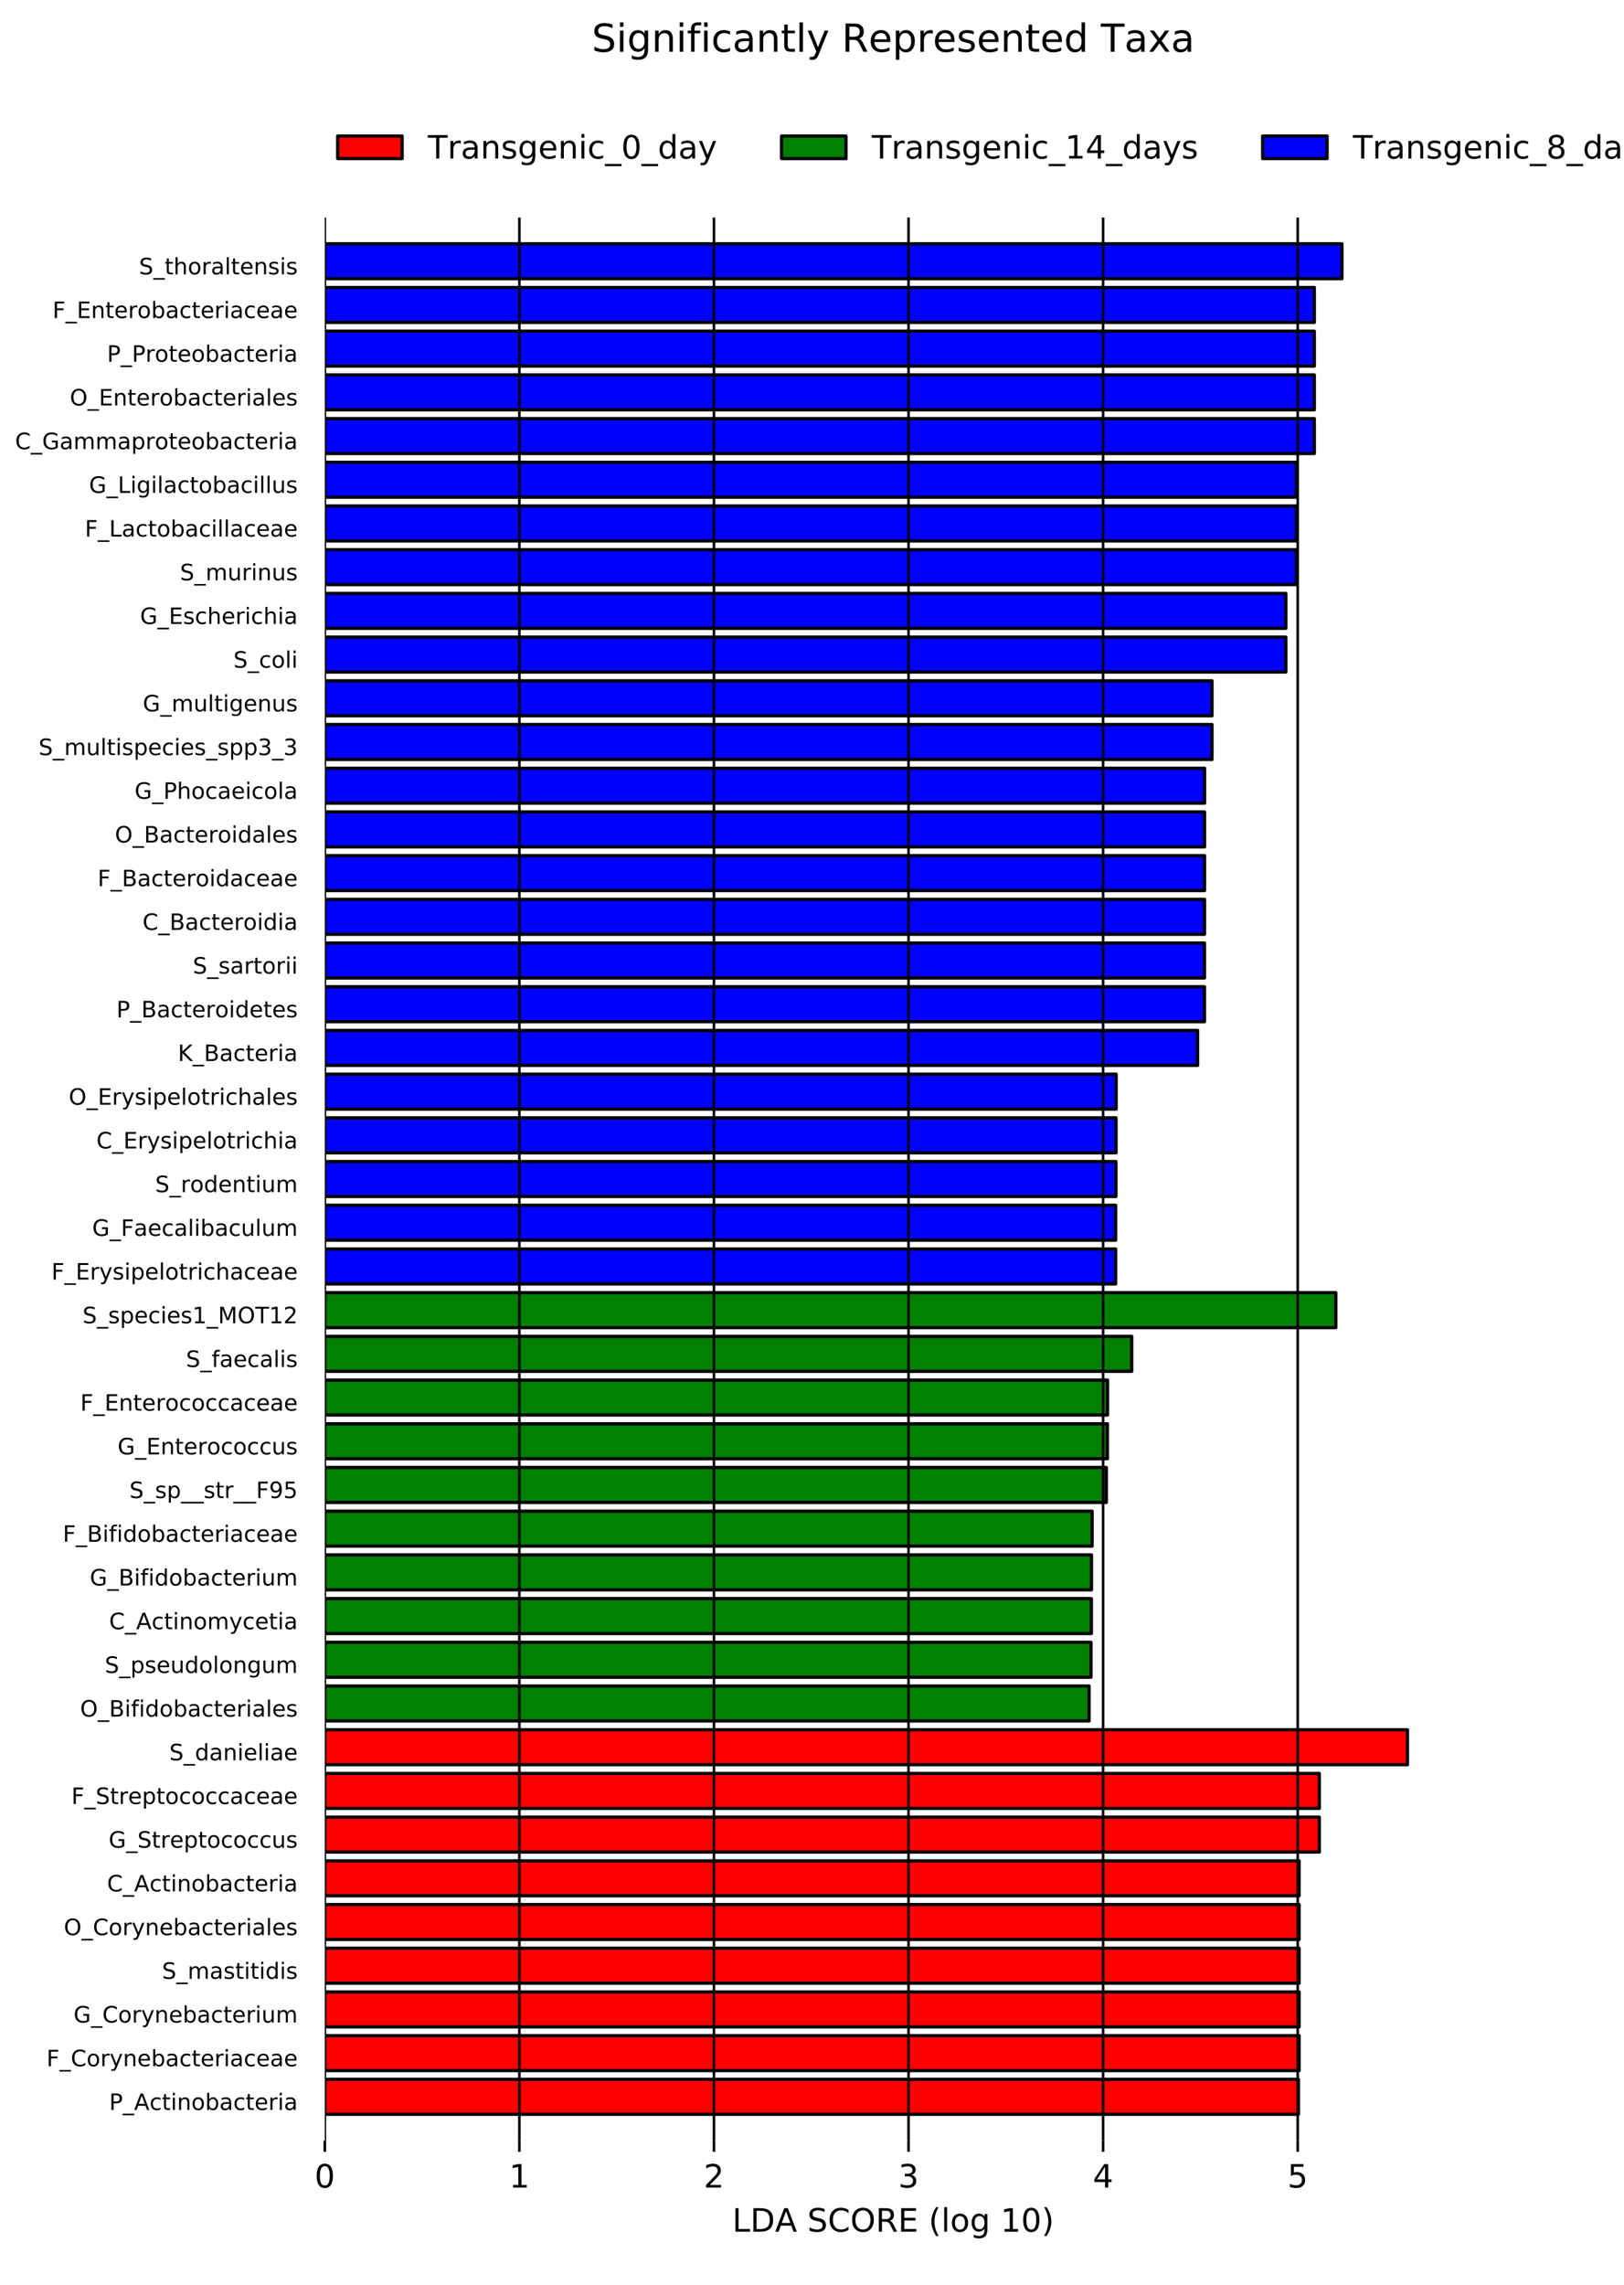 <?xml version="1.0" encoding="utf-8" standalone="no"?>
<!DOCTYPE svg PUBLIC "-//W3C//DTD SVG 1.1//EN"
  "http://www.w3.org/Graphics/SVG/1.1/DTD/svg11.dtd">
<!-- Created with matplotlib (http://matplotlib.org/) -->
<svg height="709pt" version="1.1" viewBox="0 0 504 709" width="504pt" xmlns="http://www.w3.org/2000/svg" xmlns:xlink="http://www.w3.org/1999/xlink">
 <defs>
  <style type="text/css">
*{stroke-linecap:butt;stroke-linejoin:round;}
  </style>
 </defs>
 <g id="figure_1">
  <g id="patch_1">
   <path d="M 0 709.2 
L 504 709.2 
L 504 0 
L 0 0 
z
" style="fill:#ffffff;"/>
  </g>
  <g id="axes_1">
   <g id="patch_2">
    <path clip-path="url(#p1a028af710)" d="M 100.8 656.063 
L 402.966 656.063 
L 402.966 645.214 
L 100.8 645.214 
z
" style="fill:#ff0000;stroke:#000000;stroke-linejoin:miter;"/>
   </g>
   <g id="patch_3">
    <path clip-path="url(#p1a028af710)" d="M 100.8 642.502 
L 403.176 642.502 
L 403.176 631.653 
L 100.8 631.653 
z
" style="fill:#ff0000;stroke:#000000;stroke-linejoin:miter;"/>
   </g>
   <g id="patch_4">
    <path clip-path="url(#p1a028af710)" d="M 100.8 628.94 
L 403.176 628.94 
L 403.176 618.091 
L 100.8 618.091 
z
" style="fill:#ff0000;stroke:#000000;stroke-linejoin:miter;"/>
   </g>
   <g id="patch_5">
    <path clip-path="url(#p1a028af710)" d="M 100.8 615.379 
L 403.176 615.379 
L 403.176 604.53 
L 100.8 604.53 
z
" style="fill:#ff0000;stroke:#000000;stroke-linejoin:miter;"/>
   </g>
   <g id="patch_6">
    <path clip-path="url(#p1a028af710)" d="M 100.8 601.818 
L 403.176 601.818 
L 403.176 590.969 
L 100.8 590.969 
z
" style="fill:#ff0000;stroke:#000000;stroke-linejoin:miter;"/>
   </g>
   <g id="patch_7">
    <path clip-path="url(#p1a028af710)" d="M 100.8 588.256 
L 403.176 588.256 
L 403.176 577.407 
L 100.8 577.407 
z
" style="fill:#ff0000;stroke:#000000;stroke-linejoin:miter;"/>
   </g>
   <g id="patch_8">
    <path clip-path="url(#p1a028af710)" d="M 100.8 574.695 
L 409.439 574.695 
L 409.439 563.846 
L 100.8 563.846 
z
" style="fill:#ff0000;stroke:#000000;stroke-linejoin:miter;"/>
   </g>
   <g id="patch_9">
    <path clip-path="url(#p1a028af710)" d="M 100.8 561.134 
L 409.439 561.134 
L 409.439 550.285 
L 100.8 550.285 
z
" style="fill:#ff0000;stroke:#000000;stroke-linejoin:miter;"/>
   </g>
   <g id="patch_10">
    <path clip-path="url(#p1a028af710)" d="M 100.8 547.572 
L 436.8 547.572 
L 436.8 536.723 
L 100.8 536.723 
z
" style="fill:#ff0000;stroke:#000000;stroke-linejoin:miter;"/>
   </g>
   <g id="patch_11">
    <path clip-path="url(#p1a028af710)" d="M 100.8 534.011 
L 338 534.011 
L 338 523.162 
L 100.8 523.162 
z
" style="fill:#008000;stroke:#000000;stroke-linejoin:miter;"/>
   </g>
   <g id="patch_12">
    <path clip-path="url(#p1a028af710)" d="M 100.8 520.45 
L 338.58 520.45 
L 338.58 509.6 
L 100.8 509.6 
z
" style="fill:#008000;stroke:#000000;stroke-linejoin:miter;"/>
   </g>
   <g id="patch_13">
    <path clip-path="url(#p1a028af710)" d="M 100.8 506.888 
L 338.706 506.888 
L 338.706 496.039 
L 100.8 496.039 
z
" style="fill:#008000;stroke:#000000;stroke-linejoin:miter;"/>
   </g>
   <g id="patch_14">
    <path clip-path="url(#p1a028af710)" d="M 100.8 493.327 
L 338.738 493.327 
L 338.738 482.478 
L 100.8 482.478 
z
" style="fill:#008000;stroke:#000000;stroke-linejoin:miter;"/>
   </g>
   <g id="patch_15">
    <path clip-path="url(#p1a028af710)" d="M 100.8 479.765 
L 338.938 479.765 
L 338.938 468.916 
L 100.8 468.916 
z
" style="fill:#008000;stroke:#000000;stroke-linejoin:miter;"/>
   </g>
   <g id="patch_16">
    <path clip-path="url(#p1a028af710)" d="M 100.8 466.204 
L 343.35 466.204 
L 343.35 455.355 
L 100.8 455.355 
z
" style="fill:#008000;stroke:#000000;stroke-linejoin:miter;"/>
   </g>
   <g id="patch_17">
    <path clip-path="url(#p1a028af710)" d="M 100.8 452.643 
L 343.689 452.643 
L 343.689 441.794 
L 100.8 441.794 
z
" style="fill:#008000;stroke:#000000;stroke-linejoin:miter;"/>
   </g>
   <g id="patch_18">
    <path clip-path="url(#p1a028af710)" d="M 100.8 439.081 
L 343.728 439.081 
L 343.728 428.232 
L 100.8 428.232 
z
" style="fill:#008000;stroke:#000000;stroke-linejoin:miter;"/>
   </g>
   <g id="patch_19">
    <path clip-path="url(#p1a028af710)" d="M 100.8 425.52 
L 351.221 425.52 
L 351.221 414.671 
L 100.8 414.671 
z
" style="fill:#008000;stroke:#000000;stroke-linejoin:miter;"/>
   </g>
   <g id="patch_20">
    <path clip-path="url(#p1a028af710)" d="M 100.8 411.959 
L 414.564 411.959 
L 414.564 401.11 
L 100.8 401.11 
z
" style="fill:#008000;stroke:#000000;stroke-linejoin:miter;"/>
   </g>
   <g id="patch_21">
    <path clip-path="url(#p1a028af710)" d="M 100.8 398.397 
L 346.227 398.397 
L 346.227 387.548 
L 100.8 387.548 
z
" style="fill:#0000ff;stroke:#000000;stroke-linejoin:miter;"/>
   </g>
   <g id="patch_22">
    <path clip-path="url(#p1a028af710)" d="M 100.8 384.836 
L 346.233 384.836 
L 346.233 373.987 
L 100.8 373.987 
z
" style="fill:#0000ff;stroke:#000000;stroke-linejoin:miter;"/>
   </g>
   <g id="patch_23">
    <path clip-path="url(#p1a028af710)" d="M 100.8 371.275 
L 346.336 371.275 
L 346.336 360.425 
L 100.8 360.425 
z
" style="fill:#0000ff;stroke:#000000;stroke-linejoin:miter;"/>
   </g>
   <g id="patch_24">
    <path clip-path="url(#p1a028af710)" d="M 100.8 357.713 
L 346.36 357.713 
L 346.36 346.864 
L 100.8 346.864 
z
" style="fill:#0000ff;stroke:#000000;stroke-linejoin:miter;"/>
   </g>
   <g id="patch_25">
    <path clip-path="url(#p1a028af710)" d="M 100.8 344.152 
L 346.388 344.152 
L 346.388 333.303 
L 100.8 333.303 
z
" style="fill:#0000ff;stroke:#000000;stroke-linejoin:miter;"/>
   </g>
   <g id="patch_26">
    <path clip-path="url(#p1a028af710)" d="M 100.8 330.59 
L 371.674 330.59 
L 371.674 319.741 
L 100.8 319.741 
z
" style="fill:#0000ff;stroke:#000000;stroke-linejoin:miter;"/>
   </g>
   <g id="patch_27">
    <path clip-path="url(#p1a028af710)" d="M 100.8 317.029 
L 373.809 317.029 
L 373.809 306.18 
L 100.8 306.18 
z
" style="fill:#0000ff;stroke:#000000;stroke-linejoin:miter;"/>
   </g>
   <g id="patch_28">
    <path clip-path="url(#p1a028af710)" d="M 100.8 303.468 
L 373.813 303.468 
L 373.813 292.619 
L 100.8 292.619 
z
" style="fill:#0000ff;stroke:#000000;stroke-linejoin:miter;"/>
   </g>
   <g id="patch_29">
    <path clip-path="url(#p1a028af710)" d="M 100.8 289.906 
L 373.821 289.906 
L 373.821 279.057 
L 100.8 279.057 
z
" style="fill:#0000ff;stroke:#000000;stroke-linejoin:miter;"/>
   </g>
   <g id="patch_30">
    <path clip-path="url(#p1a028af710)" d="M 100.8 276.345 
L 373.829 276.345 
L 373.829 265.496 
L 100.8 265.496 
z
" style="fill:#0000ff;stroke:#000000;stroke-linejoin:miter;"/>
   </g>
   <g id="patch_31">
    <path clip-path="url(#p1a028af710)" d="M 100.8 262.784 
L 373.83 262.784 
L 373.83 251.935 
L 100.8 251.935 
z
" style="fill:#0000ff;stroke:#000000;stroke-linejoin:miter;"/>
   </g>
   <g id="patch_32">
    <path clip-path="url(#p1a028af710)" d="M 100.8 249.222 
L 373.837 249.222 
L 373.837 238.373 
L 100.8 238.373 
z
" style="fill:#0000ff;stroke:#000000;stroke-linejoin:miter;"/>
   </g>
   <g id="patch_33">
    <path clip-path="url(#p1a028af710)" d="M 100.8 235.661 
L 376.139 235.661 
L 376.139 224.812 
L 100.8 224.812 
z
" style="fill:#0000ff;stroke:#000000;stroke-linejoin:miter;"/>
   </g>
   <g id="patch_34">
    <path clip-path="url(#p1a028af710)" d="M 100.8 222.1 
L 376.139 222.1 
L 376.139 211.25 
L 100.8 211.25 
z
" style="fill:#0000ff;stroke:#000000;stroke-linejoin:miter;"/>
   </g>
   <g id="patch_35">
    <path clip-path="url(#p1a028af710)" d="M 100.8 208.538 
L 399.055 208.538 
L 399.055 197.689 
L 100.8 197.689 
z
" style="fill:#0000ff;stroke:#000000;stroke-linejoin:miter;"/>
   </g>
   <g id="patch_36">
    <path clip-path="url(#p1a028af710)" d="M 100.8 194.977 
L 399.055 194.977 
L 399.055 184.128 
L 100.8 184.128 
z
" style="fill:#0000ff;stroke:#000000;stroke-linejoin:miter;"/>
   </g>
   <g id="patch_37">
    <path clip-path="url(#p1a028af710)" d="M 100.8 181.415 
L 402.345 181.415 
L 402.345 170.566 
L 100.8 170.566 
z
" style="fill:#0000ff;stroke:#000000;stroke-linejoin:miter;"/>
   </g>
   <g id="patch_38">
    <path clip-path="url(#p1a028af710)" d="M 100.8 167.854 
L 402.345 167.854 
L 402.345 157.005 
L 100.8 157.005 
z
" style="fill:#0000ff;stroke:#000000;stroke-linejoin:miter;"/>
   </g>
   <g id="patch_39">
    <path clip-path="url(#p1a028af710)" d="M 100.8 154.293 
L 402.345 154.293 
L 402.345 143.444 
L 100.8 143.444 
z
" style="fill:#0000ff;stroke:#000000;stroke-linejoin:miter;"/>
   </g>
   <g id="patch_40">
    <path clip-path="url(#p1a028af710)" d="M 100.8 140.731 
L 407.895 140.731 
L 407.895 129.882 
L 100.8 129.882 
z
" style="fill:#0000ff;stroke:#000000;stroke-linejoin:miter;"/>
   </g>
   <g id="patch_41">
    <path clip-path="url(#p1a028af710)" d="M 100.8 127.17 
L 407.895 127.17 
L 407.895 116.321 
L 100.8 116.321 
z
" style="fill:#0000ff;stroke:#000000;stroke-linejoin:miter;"/>
   </g>
   <g id="patch_42">
    <path clip-path="url(#p1a028af710)" d="M 100.8 113.609 
L 407.895 113.609 
L 407.895 102.76 
L 100.8 102.76 
z
" style="fill:#0000ff;stroke:#000000;stroke-linejoin:miter;"/>
   </g>
   <g id="patch_43">
    <path clip-path="url(#p1a028af710)" d="M 100.8 100.047 
L 407.895 100.047 
L 407.895 89.198 
L 100.8 89.198 
z
" style="fill:#0000ff;stroke:#000000;stroke-linejoin:miter;"/>
   </g>
   <g id="patch_44">
    <path clip-path="url(#p1a028af710)" d="M 100.8 86.486 
L 416.464 86.486 
L 416.464 75.637 
L 100.8 75.637 
z
" style="fill:#0000ff;stroke:#000000;stroke-linejoin:miter;"/>
   </g>
   <g id="matplotlib.axis_1">
    <g id="xtick_1">
     <g id="line2d_1">
      <path clip-path="url(#p1a028af710)" d="M 100.8 664.2 
L 100.8 67.5 
" style="fill:none;stroke:#000000;stroke-linecap:square;stroke-width:0.8;"/>
     </g>
     <g id="line2d_2">
      <defs>
       <path d="M 0 0 
L 0 3.5 
" id="m3edf416145" style="stroke:#000000;stroke-width:0.8;"/>
      </defs>
      <g>
       <use style="stroke:#000000;stroke-width:0.8;" x="100.8" xlink:href="#m3edf416145" y="664.2"/>
      </g>
     </g>
     <g id="text_1">
      <!-- 0 -->
      <defs>
       <path d="M 31.781 66.406 
Q 24.172 66.406 20.328 58.906 
Q 16.5 51.422 16.5 36.375 
Q 16.5 21.391 20.328 13.891 
Q 24.172 6.391 31.781 6.391 
Q 39.453 6.391 43.281 13.891 
Q 47.125 21.391 47.125 36.375 
Q 47.125 51.422 43.281 58.906 
Q 39.453 66.406 31.781 66.406 
M 31.781 74.219 
Q 44.047 74.219 50.516 64.516 
Q 56.984 54.828 56.984 36.375 
Q 56.984 17.969 50.516 8.266 
Q 44.047 -1.422 31.781 -1.422 
Q 19.531 -1.422 13.062 8.266 
Q 6.594 17.969 6.594 36.375 
Q 6.594 54.828 13.062 64.516 
Q 19.531 74.219 31.781 74.219 
" id="DejaVuSans-30"/>
      </defs>
      <g transform="translate(97.619 678.798)scale(0.1 -0.1)">
       <use xlink:href="#DejaVuSans-30"/>
      </g>
     </g>
    </g>
    <g id="xtick_2">
     <g id="line2d_3">
      <path clip-path="url(#p1a028af710)" d="M 161.187 664.2 
L 161.187 67.5 
" style="fill:none;stroke:#000000;stroke-linecap:square;stroke-width:0.8;"/>
     </g>
     <g id="line2d_4">
      <g>
       <use style="stroke:#000000;stroke-width:0.8;" x="161.187" xlink:href="#m3edf416145" y="664.2"/>
      </g>
     </g>
     <g id="text_2">
      <!-- 1 -->
      <defs>
       <path d="M 12.406 8.297 
L 28.516 8.297 
L 28.516 63.922 
L 10.984 60.406 
L 10.984 69.391 
L 28.422 72.906 
L 38.281 72.906 
L 38.281 8.297 
L 54.391 8.297 
L 54.391 0 
L 12.406 0 
z
" id="DejaVuSans-31"/>
      </defs>
      <g transform="translate(158.005 678.798)scale(0.1 -0.1)">
       <use xlink:href="#DejaVuSans-31"/>
      </g>
     </g>
    </g>
    <g id="xtick_3">
     <g id="line2d_5">
      <path clip-path="url(#p1a028af710)" d="M 221.573 664.2 
L 221.573 67.5 
" style="fill:none;stroke:#000000;stroke-linecap:square;stroke-width:0.8;"/>
     </g>
     <g id="line2d_6">
      <g>
       <use style="stroke:#000000;stroke-width:0.8;" x="221.573" xlink:href="#m3edf416145" y="664.2"/>
      </g>
     </g>
     <g id="text_3">
      <!-- 2 -->
      <defs>
       <path d="M 19.188 8.297 
L 53.609 8.297 
L 53.609 0 
L 7.328 0 
L 7.328 8.297 
Q 12.938 14.109 22.625 23.891 
Q 32.328 33.688 34.812 36.531 
Q 39.547 41.844 41.422 45.531 
Q 43.312 49.219 43.312 52.781 
Q 43.312 58.594 39.234 62.25 
Q 35.156 65.922 28.609 65.922 
Q 23.969 65.922 18.812 64.312 
Q 13.672 62.703 7.812 59.422 
L 7.812 69.391 
Q 13.766 71.781 18.938 73 
Q 24.125 74.219 28.422 74.219 
Q 39.75 74.219 46.484 68.547 
Q 53.219 62.891 53.219 53.422 
Q 53.219 48.922 51.531 44.891 
Q 49.859 40.875 45.406 35.406 
Q 44.188 33.984 37.641 27.219 
Q 31.109 20.453 19.188 8.297 
" id="DejaVuSans-32"/>
      </defs>
      <g transform="translate(218.392 678.798)scale(0.1 -0.1)">
       <use xlink:href="#DejaVuSans-32"/>
      </g>
     </g>
    </g>
    <g id="xtick_4">
     <g id="line2d_7">
      <path clip-path="url(#p1a028af710)" d="M 281.96 664.2 
L 281.96 67.5 
" style="fill:none;stroke:#000000;stroke-linecap:square;stroke-width:0.8;"/>
     </g>
     <g id="line2d_8">
      <g>
       <use style="stroke:#000000;stroke-width:0.8;" x="281.96" xlink:href="#m3edf416145" y="664.2"/>
      </g>
     </g>
     <g id="text_4">
      <!-- 3 -->
      <defs>
       <path d="M 40.578 39.312 
Q 47.656 37.797 51.625 33 
Q 55.609 28.219 55.609 21.188 
Q 55.609 10.406 48.188 4.484 
Q 40.766 -1.422 27.094 -1.422 
Q 22.516 -1.422 17.656 -0.516 
Q 12.797 0.391 7.625 2.203 
L 7.625 11.719 
Q 11.719 9.328 16.594 8.109 
Q 21.484 6.891 26.812 6.891 
Q 36.078 6.891 40.938 10.547 
Q 45.797 14.203 45.797 21.188 
Q 45.797 27.641 41.281 31.266 
Q 36.766 34.906 28.719 34.906 
L 20.219 34.906 
L 20.219 43.016 
L 29.109 43.016 
Q 36.375 43.016 40.234 45.922 
Q 44.094 48.828 44.094 54.297 
Q 44.094 59.906 40.109 62.906 
Q 36.141 65.922 28.719 65.922 
Q 24.656 65.922 20.016 65.031 
Q 15.375 64.156 9.812 62.312 
L 9.812 71.094 
Q 15.438 72.656 20.344 73.438 
Q 25.25 74.219 29.594 74.219 
Q 40.828 74.219 47.359 69.109 
Q 53.906 64.016 53.906 55.328 
Q 53.906 49.266 50.438 45.094 
Q 46.969 40.922 40.578 39.312 
" id="DejaVuSans-33"/>
      </defs>
      <g transform="translate(278.779 678.798)scale(0.1 -0.1)">
       <use xlink:href="#DejaVuSans-33"/>
      </g>
     </g>
    </g>
    <g id="xtick_5">
     <g id="line2d_9">
      <path clip-path="url(#p1a028af710)" d="M 342.347 664.2 
L 342.347 67.5 
" style="fill:none;stroke:#000000;stroke-linecap:square;stroke-width:0.8;"/>
     </g>
     <g id="line2d_10">
      <g>
       <use style="stroke:#000000;stroke-width:0.8;" x="342.347" xlink:href="#m3edf416145" y="664.2"/>
      </g>
     </g>
     <g id="text_5">
      <!-- 4 -->
      <defs>
       <path d="M 37.797 64.312 
L 12.891 25.391 
L 37.797 25.391 
z
M 35.203 72.906 
L 47.609 72.906 
L 47.609 25.391 
L 58.016 25.391 
L 58.016 17.188 
L 47.609 17.188 
L 47.609 0 
L 37.797 0 
L 37.797 17.188 
L 4.891 17.188 
L 4.891 26.703 
z
" id="DejaVuSans-34"/>
      </defs>
      <g transform="translate(339.166 678.798)scale(0.1 -0.1)">
       <use xlink:href="#DejaVuSans-34"/>
      </g>
     </g>
    </g>
    <g id="xtick_6">
     <g id="line2d_11">
      <path clip-path="url(#p1a028af710)" d="M 402.734 664.2 
L 402.734 67.5 
" style="fill:none;stroke:#000000;stroke-linecap:square;stroke-width:0.8;"/>
     </g>
     <g id="line2d_12">
      <g>
       <use style="stroke:#000000;stroke-width:0.8;" x="402.734" xlink:href="#m3edf416145" y="664.2"/>
      </g>
     </g>
     <g id="text_6">
      <!-- 5 -->
      <defs>
       <path d="M 10.797 72.906 
L 49.516 72.906 
L 49.516 64.594 
L 19.828 64.594 
L 19.828 46.734 
Q 21.969 47.469 24.109 47.828 
Q 26.266 48.188 28.422 48.188 
Q 40.625 48.188 47.75 41.5 
Q 54.891 34.812 54.891 23.391 
Q 54.891 11.625 47.562 5.094 
Q 40.234 -1.422 26.906 -1.422 
Q 22.312 -1.422 17.547 -0.641 
Q 12.797 0.141 7.719 1.703 
L 7.719 11.625 
Q 12.109 9.234 16.797 8.062 
Q 21.484 6.891 26.703 6.891 
Q 35.156 6.891 40.078 11.328 
Q 45.016 15.766 45.016 23.391 
Q 45.016 31 40.078 35.438 
Q 35.156 39.891 26.703 39.891 
Q 22.75 39.891 18.812 39.016 
Q 14.891 38.141 10.797 36.281 
z
" id="DejaVuSans-35"/>
      </defs>
      <g transform="translate(399.552 678.798)scale(0.1 -0.1)">
       <use xlink:href="#DejaVuSans-35"/>
      </g>
     </g>
    </g>
    <g id="text_7">
     <!-- LDA SCORE (log 10) -->
     <defs>
      <path d="M 9.812 72.906 
L 19.672 72.906 
L 19.672 8.297 
L 55.172 8.297 
L 55.172 0 
L 9.812 0 
z
" id="DejaVuSans-4c"/>
      <path d="M 19.672 64.797 
L 19.672 8.109 
L 31.594 8.109 
Q 46.688 8.109 53.688 14.938 
Q 60.688 21.781 60.688 36.531 
Q 60.688 51.172 53.688 57.984 
Q 46.688 64.797 31.594 64.797 
z
M 9.812 72.906 
L 30.078 72.906 
Q 51.266 72.906 61.172 64.094 
Q 71.094 55.281 71.094 36.531 
Q 71.094 17.672 61.125 8.828 
Q 51.172 0 30.078 0 
L 9.812 0 
z
" id="DejaVuSans-44"/>
      <path d="M 34.188 63.188 
L 20.797 26.906 
L 47.609 26.906 
z
M 28.609 72.906 
L 39.797 72.906 
L 67.578 0 
L 57.328 0 
L 50.688 18.703 
L 17.828 18.703 
L 11.188 0 
L 0.781 0 
z
" id="DejaVuSans-41"/>
      <path id="DejaVuSans-20"/>
      <path d="M 53.516 70.516 
L 53.516 60.891 
Q 47.906 63.578 42.922 64.891 
Q 37.938 66.219 33.297 66.219 
Q 25.25 66.219 20.875 63.094 
Q 16.5 59.969 16.5 54.203 
Q 16.5 49.359 19.406 46.891 
Q 22.312 44.438 30.422 42.922 
L 36.375 41.703 
Q 47.406 39.594 52.656 34.297 
Q 57.906 29 57.906 20.125 
Q 57.906 9.516 50.797 4.047 
Q 43.703 -1.422 29.984 -1.422 
Q 24.812 -1.422 18.969 -0.25 
Q 13.141 0.922 6.891 3.219 
L 6.891 13.375 
Q 12.891 10.016 18.656 8.297 
Q 24.422 6.594 29.984 6.594 
Q 38.422 6.594 43.016 9.906 
Q 47.609 13.234 47.609 19.391 
Q 47.609 24.75 44.312 27.781 
Q 41.016 30.812 33.5 32.328 
L 27.484 33.5 
Q 16.453 35.688 11.516 40.375 
Q 6.594 45.062 6.594 53.422 
Q 6.594 63.094 13.406 68.656 
Q 20.219 74.219 32.172 74.219 
Q 37.312 74.219 42.625 73.281 
Q 47.953 72.359 53.516 70.516 
" id="DejaVuSans-53"/>
      <path d="M 64.406 67.281 
L 64.406 56.891 
Q 59.422 61.531 53.781 63.812 
Q 48.141 66.109 41.797 66.109 
Q 29.297 66.109 22.656 58.469 
Q 16.016 50.828 16.016 36.375 
Q 16.016 21.969 22.656 14.328 
Q 29.297 6.688 41.797 6.688 
Q 48.141 6.688 53.781 8.984 
Q 59.422 11.281 64.406 15.922 
L 64.406 5.609 
Q 59.234 2.094 53.438 0.328 
Q 47.656 -1.422 41.219 -1.422 
Q 24.656 -1.422 15.125 8.703 
Q 5.609 18.844 5.609 36.375 
Q 5.609 53.953 15.125 64.078 
Q 24.656 74.219 41.219 74.219 
Q 47.75 74.219 53.531 72.484 
Q 59.328 70.75 64.406 67.281 
" id="DejaVuSans-43"/>
      <path d="M 39.406 66.219 
Q 28.656 66.219 22.328 58.203 
Q 16.016 50.203 16.016 36.375 
Q 16.016 22.609 22.328 14.594 
Q 28.656 6.594 39.406 6.594 
Q 50.141 6.594 56.422 14.594 
Q 62.703 22.609 62.703 36.375 
Q 62.703 50.203 56.422 58.203 
Q 50.141 66.219 39.406 66.219 
M 39.406 74.219 
Q 54.734 74.219 63.906 63.938 
Q 73.094 53.656 73.094 36.375 
Q 73.094 19.141 63.906 8.859 
Q 54.734 -1.422 39.406 -1.422 
Q 24.031 -1.422 14.812 8.828 
Q 5.609 19.094 5.609 36.375 
Q 5.609 53.656 14.812 63.938 
Q 24.031 74.219 39.406 74.219 
" id="DejaVuSans-4f"/>
      <path d="M 44.391 34.188 
Q 47.562 33.109 50.562 29.594 
Q 53.562 26.078 56.594 19.922 
L 66.609 0 
L 56 0 
L 46.688 18.703 
Q 43.062 26.031 39.672 28.422 
Q 36.281 30.812 30.422 30.812 
L 19.672 30.812 
L 19.672 0 
L 9.812 0 
L 9.812 72.906 
L 32.078 72.906 
Q 44.578 72.906 50.734 67.672 
Q 56.891 62.453 56.891 51.906 
Q 56.891 45.016 53.688 40.469 
Q 50.484 35.938 44.391 34.188 
M 19.672 64.797 
L 19.672 38.922 
L 32.078 38.922 
Q 39.203 38.922 42.844 42.219 
Q 46.484 45.516 46.484 51.906 
Q 46.484 58.297 42.844 61.547 
Q 39.203 64.797 32.078 64.797 
z
" id="DejaVuSans-52"/>
      <path d="M 9.812 72.906 
L 55.906 72.906 
L 55.906 64.594 
L 19.672 64.594 
L 19.672 43.016 
L 54.391 43.016 
L 54.391 34.719 
L 19.672 34.719 
L 19.672 8.297 
L 56.781 8.297 
L 56.781 0 
L 9.812 0 
z
" id="DejaVuSans-45"/>
      <path d="M 31 75.875 
Q 24.469 64.656 21.281 53.656 
Q 18.109 42.672 18.109 31.391 
Q 18.109 20.125 21.312 9.062 
Q 24.516 -2 31 -13.188 
L 23.188 -13.188 
Q 15.875 -1.703 12.234 9.375 
Q 8.594 20.453 8.594 31.391 
Q 8.594 42.281 12.203 53.312 
Q 15.828 64.359 23.188 75.875 
z
" id="DejaVuSans-28"/>
      <path d="M 9.422 75.984 
L 18.406 75.984 
L 18.406 0 
L 9.422 0 
z
" id="DejaVuSans-6c"/>
      <path d="M 30.609 48.391 
Q 23.391 48.391 19.188 42.75 
Q 14.984 37.109 14.984 27.297 
Q 14.984 17.484 19.156 11.844 
Q 23.344 6.203 30.609 6.203 
Q 37.797 6.203 41.984 11.859 
Q 46.188 17.531 46.188 27.297 
Q 46.188 37.016 41.984 42.703 
Q 37.797 48.391 30.609 48.391 
M 30.609 56 
Q 42.328 56 49.016 48.375 
Q 55.719 40.766 55.719 27.297 
Q 55.719 13.875 49.016 6.219 
Q 42.328 -1.422 30.609 -1.422 
Q 18.844 -1.422 12.172 6.219 
Q 5.516 13.875 5.516 27.297 
Q 5.516 40.766 12.172 48.375 
Q 18.844 56 30.609 56 
" id="DejaVuSans-6f"/>
      <path d="M 45.406 27.984 
Q 45.406 37.75 41.375 43.109 
Q 37.359 48.484 30.078 48.484 
Q 22.859 48.484 18.828 43.109 
Q 14.797 37.75 14.797 27.984 
Q 14.797 18.266 18.828 12.891 
Q 22.859 7.516 30.078 7.516 
Q 37.359 7.516 41.375 12.891 
Q 45.406 18.266 45.406 27.984 
M 54.391 6.781 
Q 54.391 -7.172 48.188 -13.984 
Q 42 -20.797 29.203 -20.797 
Q 24.469 -20.797 20.266 -20.094 
Q 16.062 -19.391 12.109 -17.922 
L 12.109 -9.188 
Q 16.062 -11.328 19.922 -12.344 
Q 23.781 -13.375 27.781 -13.375 
Q 36.625 -13.375 41.016 -8.766 
Q 45.406 -4.156 45.406 5.172 
L 45.406 9.625 
Q 42.625 4.781 38.281 2.391 
Q 33.938 0 27.875 0 
Q 17.828 0 11.672 7.656 
Q 5.516 15.328 5.516 27.984 
Q 5.516 40.672 11.672 48.328 
Q 17.828 56 27.875 56 
Q 33.938 56 38.281 53.609 
Q 42.625 51.219 45.406 46.391 
L 45.406 54.688 
L 54.391 54.688 
z
" id="DejaVuSans-67"/>
      <path d="M 8.016 75.875 
L 15.828 75.875 
Q 23.141 64.359 26.781 53.312 
Q 30.422 42.281 30.422 31.391 
Q 30.422 20.453 26.781 9.375 
Q 23.141 -1.703 15.828 -13.188 
L 8.016 -13.188 
Q 14.5 -2 17.703 9.062 
Q 20.906 20.125 20.906 31.391 
Q 20.906 42.672 17.703 53.656 
Q 14.5 64.656 8.016 75.875 
" id="DejaVuSans-29"/>
     </defs>
     <g transform="translate(227.255 692.477)scale(0.1 -0.1)">
      <use xlink:href="#DejaVuSans-4c"/>
      <use x="55.713" xlink:href="#DejaVuSans-44"/>
      <use x="132.699" xlink:href="#DejaVuSans-41"/>
      <use x="201.107" xlink:href="#DejaVuSans-20"/>
      <use x="232.895" xlink:href="#DejaVuSans-53"/>
      <use x="296.371" xlink:href="#DejaVuSans-43"/>
      <use x="366.195" xlink:href="#DejaVuSans-4f"/>
      <use x="444.906" xlink:href="#DejaVuSans-52"/>
      <use x="514.389" xlink:href="#DejaVuSans-45"/>
      <use x="577.572" xlink:href="#DejaVuSans-20"/>
      <use x="609.359" xlink:href="#DejaVuSans-28"/>
      <use x="648.373" xlink:href="#DejaVuSans-6c"/>
      <use x="676.156" xlink:href="#DejaVuSans-6f"/>
      <use x="737.338" xlink:href="#DejaVuSans-67"/>
      <use x="800.814" xlink:href="#DejaVuSans-20"/>
      <use x="832.602" xlink:href="#DejaVuSans-31"/>
      <use x="896.225" xlink:href="#DejaVuSans-30"/>
      <use x="959.848" xlink:href="#DejaVuSans-29"/>
     </g>
    </g>
   </g>
   <g id="matplotlib.axis_2"/>
   <g id="text_8">
    <!-- P_Actinobacteria -->
    <defs>
     <path d="M 19.672 64.797 
L 19.672 37.406 
L 32.078 37.406 
Q 38.969 37.406 42.719 40.969 
Q 46.484 44.531 46.484 51.125 
Q 46.484 57.672 42.719 61.234 
Q 38.969 64.797 32.078 64.797 
z
M 9.812 72.906 
L 32.078 72.906 
Q 44.344 72.906 50.609 67.359 
Q 56.891 61.812 56.891 51.125 
Q 56.891 40.328 50.609 34.812 
Q 44.344 29.297 32.078 29.297 
L 19.672 29.297 
L 19.672 0 
L 9.812 0 
z
" id="DejaVuSans-50"/>
     <path d="M 50.984 -16.609 
L 50.984 -23.578 
L -0.984 -23.578 
L -0.984 -16.609 
z
" id="DejaVuSans-5f"/>
     <path d="M 48.781 52.594 
L 48.781 44.188 
Q 44.969 46.297 41.141 47.344 
Q 37.312 48.391 33.406 48.391 
Q 24.656 48.391 19.812 42.844 
Q 14.984 37.312 14.984 27.297 
Q 14.984 17.281 19.812 11.734 
Q 24.656 6.203 33.406 6.203 
Q 37.312 6.203 41.141 7.25 
Q 44.969 8.297 48.781 10.406 
L 48.781 2.094 
Q 45.016 0.344 40.984 -0.531 
Q 36.969 -1.422 32.422 -1.422 
Q 20.062 -1.422 12.781 6.344 
Q 5.516 14.109 5.516 27.297 
Q 5.516 40.672 12.859 48.328 
Q 20.219 56 33.016 56 
Q 37.156 56 41.109 55.141 
Q 45.062 54.297 48.781 52.594 
" id="DejaVuSans-63"/>
     <path d="M 18.312 70.219 
L 18.312 54.688 
L 36.812 54.688 
L 36.812 47.703 
L 18.312 47.703 
L 18.312 18.016 
Q 18.312 11.328 20.141 9.422 
Q 21.969 7.516 27.594 7.516 
L 36.812 7.516 
L 36.812 0 
L 27.594 0 
Q 17.188 0 13.234 3.875 
Q 9.281 7.766 9.281 18.016 
L 9.281 47.703 
L 2.688 47.703 
L 2.688 54.688 
L 9.281 54.688 
L 9.281 70.219 
z
" id="DejaVuSans-74"/>
     <path d="M 9.422 54.688 
L 18.406 54.688 
L 18.406 0 
L 9.422 0 
z
M 9.422 75.984 
L 18.406 75.984 
L 18.406 64.594 
L 9.422 64.594 
z
" id="DejaVuSans-69"/>
     <path d="M 54.891 33.016 
L 54.891 0 
L 45.906 0 
L 45.906 32.719 
Q 45.906 40.484 42.875 44.328 
Q 39.844 48.188 33.797 48.188 
Q 26.516 48.188 22.312 43.547 
Q 18.109 38.922 18.109 30.906 
L 18.109 0 
L 9.078 0 
L 9.078 54.688 
L 18.109 54.688 
L 18.109 46.188 
Q 21.344 51.125 25.703 53.562 
Q 30.078 56 35.797 56 
Q 45.219 56 50.047 50.172 
Q 54.891 44.344 54.891 33.016 
" id="DejaVuSans-6e"/>
     <path d="M 48.688 27.297 
Q 48.688 37.203 44.609 42.844 
Q 40.531 48.484 33.406 48.484 
Q 26.266 48.484 22.188 42.844 
Q 18.109 37.203 18.109 27.297 
Q 18.109 17.391 22.188 11.75 
Q 26.266 6.109 33.406 6.109 
Q 40.531 6.109 44.609 11.75 
Q 48.688 17.391 48.688 27.297 
M 18.109 46.391 
Q 20.953 51.266 25.266 53.625 
Q 29.594 56 35.594 56 
Q 45.562 56 51.781 48.094 
Q 58.016 40.188 58.016 27.297 
Q 58.016 14.406 51.781 6.484 
Q 45.562 -1.422 35.594 -1.422 
Q 29.594 -1.422 25.266 0.953 
Q 20.953 3.328 18.109 8.203 
L 18.109 0 
L 9.078 0 
L 9.078 75.984 
L 18.109 75.984 
z
" id="DejaVuSans-62"/>
     <path d="M 34.281 27.484 
Q 23.391 27.484 19.188 25 
Q 14.984 22.516 14.984 16.5 
Q 14.984 11.719 18.141 8.906 
Q 21.297 6.109 26.703 6.109 
Q 34.188 6.109 38.703 11.406 
Q 43.219 16.703 43.219 25.484 
L 43.219 27.484 
z
M 52.203 31.203 
L 52.203 0 
L 43.219 0 
L 43.219 8.297 
Q 40.141 3.328 35.547 0.953 
Q 30.953 -1.422 24.312 -1.422 
Q 15.922 -1.422 10.953 3.297 
Q 6 8.016 6 15.922 
Q 6 25.141 12.172 29.828 
Q 18.359 34.516 30.609 34.516 
L 43.219 34.516 
L 43.219 35.406 
Q 43.219 41.609 39.141 45 
Q 35.062 48.391 27.688 48.391 
Q 23 48.391 18.547 47.266 
Q 14.109 46.141 10.016 43.891 
L 10.016 52.203 
Q 14.938 54.109 19.578 55.047 
Q 24.219 56 28.609 56 
Q 40.484 56 46.344 49.844 
Q 52.203 43.703 52.203 31.203 
" id="DejaVuSans-61"/>
     <path d="M 56.203 29.594 
L 56.203 25.203 
L 14.891 25.203 
Q 15.484 15.922 20.484 11.062 
Q 25.484 6.203 34.422 6.203 
Q 39.594 6.203 44.453 7.469 
Q 49.312 8.734 54.109 11.281 
L 54.109 2.781 
Q 49.266 0.734 44.188 -0.344 
Q 39.109 -1.422 33.891 -1.422 
Q 20.797 -1.422 13.156 6.188 
Q 5.516 13.812 5.516 26.812 
Q 5.516 40.234 12.766 48.109 
Q 20.016 56 32.328 56 
Q 43.359 56 49.781 48.891 
Q 56.203 41.797 56.203 29.594 
M 47.219 32.234 
Q 47.125 39.594 43.094 43.984 
Q 39.062 48.391 32.422 48.391 
Q 24.906 48.391 20.391 44.141 
Q 15.875 39.891 15.188 32.172 
z
" id="DejaVuSans-65"/>
     <path d="M 41.109 46.297 
Q 39.594 47.172 37.812 47.578 
Q 36.031 48 33.891 48 
Q 26.266 48 22.188 43.047 
Q 18.109 38.094 18.109 28.812 
L 18.109 0 
L 9.078 0 
L 9.078 54.688 
L 18.109 54.688 
L 18.109 46.188 
Q 20.953 51.172 25.484 53.578 
Q 30.031 56 36.531 56 
Q 37.453 56 38.578 55.875 
Q 39.703 55.766 41.062 55.516 
z
" id="DejaVuSans-72"/>
    </defs>
    <g transform="translate(33.889 654.707)scale(0.07 -0.07)">
     <use xlink:href="#DejaVuSans-50"/>
     <use x="60.303" xlink:href="#DejaVuSans-5f"/>
     <use x="110.303" xlink:href="#DejaVuSans-41"/>
     <use x="178.695" xlink:href="#DejaVuSans-63"/>
     <use x="233.676" xlink:href="#DejaVuSans-74"/>
     <use x="272.885" xlink:href="#DejaVuSans-69"/>
     <use x="300.668" xlink:href="#DejaVuSans-6e"/>
     <use x="364.047" xlink:href="#DejaVuSans-6f"/>
     <use x="425.229" xlink:href="#DejaVuSans-62"/>
     <use x="488.705" xlink:href="#DejaVuSans-61"/>
     <use x="549.984" xlink:href="#DejaVuSans-63"/>
     <use x="604.965" xlink:href="#DejaVuSans-74"/>
     <use x="644.174" xlink:href="#DejaVuSans-65"/>
     <use x="705.697" xlink:href="#DejaVuSans-72"/>
     <use x="746.811" xlink:href="#DejaVuSans-69"/>
     <use x="774.594" xlink:href="#DejaVuSans-61"/>
    </g>
   </g>
   <g id="text_9">
    <!-- F_Corynebacteriaceae -->
    <defs>
     <path d="M 9.812 72.906 
L 51.703 72.906 
L 51.703 64.594 
L 19.672 64.594 
L 19.672 43.109 
L 48.578 43.109 
L 48.578 34.812 
L 19.672 34.812 
L 19.672 0 
L 9.812 0 
z
" id="DejaVuSans-46"/>
     <path d="M 32.172 -5.078 
Q 28.375 -14.844 24.75 -17.812 
Q 21.141 -20.797 15.094 -20.797 
L 7.906 -20.797 
L 7.906 -13.281 
L 13.188 -13.281 
Q 16.891 -13.281 18.938 -11.516 
Q 21 -9.766 23.484 -3.219 
L 25.094 0.875 
L 2.984 54.688 
L 12.5 54.688 
L 29.594 11.922 
L 46.688 54.688 
L 56.203 54.688 
z
" id="DejaVuSans-79"/>
    </defs>
    <g transform="translate(14.44 641.146)scale(0.07 -0.07)">
     <use xlink:href="#DejaVuSans-46"/>
     <use x="57.52" xlink:href="#DejaVuSans-5f"/>
     <use x="107.52" xlink:href="#DejaVuSans-43"/>
     <use x="177.344" xlink:href="#DejaVuSans-6f"/>
     <use x="238.525" xlink:href="#DejaVuSans-72"/>
     <use x="279.639" xlink:href="#DejaVuSans-79"/>
     <use x="338.818" xlink:href="#DejaVuSans-6e"/>
     <use x="402.197" xlink:href="#DejaVuSans-65"/>
     <use x="463.721" xlink:href="#DejaVuSans-62"/>
     <use x="527.197" xlink:href="#DejaVuSans-61"/>
     <use x="588.477" xlink:href="#DejaVuSans-63"/>
     <use x="643.457" xlink:href="#DejaVuSans-74"/>
     <use x="682.666" xlink:href="#DejaVuSans-65"/>
     <use x="744.189" xlink:href="#DejaVuSans-72"/>
     <use x="785.303" xlink:href="#DejaVuSans-69"/>
     <use x="813.086" xlink:href="#DejaVuSans-61"/>
     <use x="874.365" xlink:href="#DejaVuSans-63"/>
     <use x="929.346" xlink:href="#DejaVuSans-65"/>
     <use x="990.869" xlink:href="#DejaVuSans-61"/>
     <use x="1052.148" xlink:href="#DejaVuSans-65"/>
    </g>
   </g>
   <g id="text_10">
    <!-- G_Corynebacterium -->
    <defs>
     <path d="M 59.516 10.406 
L 59.516 29.984 
L 43.406 29.984 
L 43.406 38.094 
L 69.281 38.094 
L 69.281 6.781 
Q 63.578 2.734 56.688 0.656 
Q 49.812 -1.422 42 -1.422 
Q 24.906 -1.422 15.25 8.562 
Q 5.609 18.562 5.609 36.375 
Q 5.609 54.25 15.25 64.234 
Q 24.906 74.219 42 74.219 
Q 49.125 74.219 55.547 72.453 
Q 61.969 70.703 67.391 67.281 
L 67.391 56.781 
Q 61.922 61.422 55.766 63.766 
Q 49.609 66.109 42.828 66.109 
Q 29.438 66.109 22.719 58.641 
Q 16.016 51.172 16.016 36.375 
Q 16.016 21.625 22.719 14.156 
Q 29.438 6.688 42.828 6.688 
Q 48.047 6.688 52.141 7.594 
Q 56.25 8.5 59.516 10.406 
" id="DejaVuSans-47"/>
     <path d="M 8.5 21.578 
L 8.5 54.688 
L 17.484 54.688 
L 17.484 21.922 
Q 17.484 14.156 20.5 10.266 
Q 23.531 6.391 29.594 6.391 
Q 36.859 6.391 41.078 11.031 
Q 45.312 15.672 45.312 23.688 
L 45.312 54.688 
L 54.297 54.688 
L 54.297 0 
L 45.312 0 
L 45.312 8.406 
Q 42.047 3.422 37.719 1 
Q 33.406 -1.422 27.688 -1.422 
Q 18.266 -1.422 13.375 4.438 
Q 8.5 10.297 8.5 21.578 
M 31.109 56 
z
" id="DejaVuSans-75"/>
     <path d="M 52 44.188 
Q 55.375 50.25 60.062 53.125 
Q 64.75 56 71.094 56 
Q 79.641 56 84.281 50.016 
Q 88.922 44.047 88.922 33.016 
L 88.922 0 
L 79.891 0 
L 79.891 32.719 
Q 79.891 40.578 77.094 44.375 
Q 74.312 48.188 68.609 48.188 
Q 61.625 48.188 57.562 43.547 
Q 53.516 38.922 53.516 30.906 
L 53.516 0 
L 44.484 0 
L 44.484 32.719 
Q 44.484 40.625 41.703 44.406 
Q 38.922 48.188 33.109 48.188 
Q 26.219 48.188 22.156 43.531 
Q 18.109 38.875 18.109 30.906 
L 18.109 0 
L 9.078 0 
L 9.078 54.688 
L 18.109 54.688 
L 18.109 46.188 
Q 21.188 51.219 25.484 53.609 
Q 29.781 56 35.688 56 
Q 41.656 56 45.828 52.969 
Q 50 49.953 52 44.188 
" id="DejaVuSans-6d"/>
    </defs>
    <g transform="translate(22.83 627.584)scale(0.07 -0.07)">
     <use xlink:href="#DejaVuSans-47"/>
     <use x="77.49" xlink:href="#DejaVuSans-5f"/>
     <use x="127.49" xlink:href="#DejaVuSans-43"/>
     <use x="197.314" xlink:href="#DejaVuSans-6f"/>
     <use x="258.496" xlink:href="#DejaVuSans-72"/>
     <use x="299.609" xlink:href="#DejaVuSans-79"/>
     <use x="358.789" xlink:href="#DejaVuSans-6e"/>
     <use x="422.168" xlink:href="#DejaVuSans-65"/>
     <use x="483.691" xlink:href="#DejaVuSans-62"/>
     <use x="547.168" xlink:href="#DejaVuSans-61"/>
     <use x="608.447" xlink:href="#DejaVuSans-63"/>
     <use x="663.428" xlink:href="#DejaVuSans-74"/>
     <use x="702.637" xlink:href="#DejaVuSans-65"/>
     <use x="764.16" xlink:href="#DejaVuSans-72"/>
     <use x="805.273" xlink:href="#DejaVuSans-69"/>
     <use x="833.057" xlink:href="#DejaVuSans-75"/>
     <use x="896.436" xlink:href="#DejaVuSans-6d"/>
    </g>
   </g>
   <g id="text_11">
    <!-- S_mastitidis -->
    <defs>
     <path d="M 44.281 53.078 
L 44.281 44.578 
Q 40.484 46.531 36.375 47.5 
Q 32.281 48.484 27.875 48.484 
Q 21.188 48.484 17.844 46.438 
Q 14.5 44.391 14.5 40.281 
Q 14.5 37.156 16.891 35.375 
Q 19.281 33.594 26.516 31.984 
L 29.594 31.297 
Q 39.156 29.25 43.188 25.516 
Q 47.219 21.781 47.219 15.094 
Q 47.219 7.469 41.188 3.016 
Q 35.156 -1.422 24.609 -1.422 
Q 20.219 -1.422 15.453 -0.562 
Q 10.688 0.297 5.422 2 
L 5.422 11.281 
Q 10.406 8.688 15.234 7.391 
Q 20.062 6.109 24.812 6.109 
Q 31.156 6.109 34.562 8.281 
Q 37.984 10.453 37.984 14.406 
Q 37.984 18.062 35.516 20.016 
Q 33.062 21.969 24.703 23.781 
L 21.578 24.516 
Q 13.234 26.266 9.516 29.906 
Q 5.812 33.547 5.812 39.891 
Q 5.812 47.609 11.281 51.797 
Q 16.75 56 26.812 56 
Q 31.781 56 36.172 55.266 
Q 40.578 54.547 44.281 53.078 
" id="DejaVuSans-73"/>
     <path d="M 45.406 46.391 
L 45.406 75.984 
L 54.391 75.984 
L 54.391 0 
L 45.406 0 
L 45.406 8.203 
Q 42.578 3.328 38.25 0.953 
Q 33.938 -1.422 27.875 -1.422 
Q 17.969 -1.422 11.734 6.484 
Q 5.516 14.406 5.516 27.297 
Q 5.516 40.188 11.734 48.094 
Q 17.969 56 27.875 56 
Q 33.938 56 38.25 53.625 
Q 42.578 51.266 45.406 46.391 
M 14.797 27.297 
Q 14.797 17.391 18.875 11.75 
Q 22.953 6.109 30.078 6.109 
Q 37.203 6.109 41.297 11.75 
Q 45.406 17.391 45.406 27.297 
Q 45.406 37.203 41.297 42.844 
Q 37.203 48.484 30.078 48.484 
Q 22.953 48.484 18.875 42.844 
Q 14.797 37.203 14.797 27.297 
" id="DejaVuSans-64"/>
    </defs>
    <g transform="translate(50.288 614.023)scale(0.07 -0.07)">
     <use xlink:href="#DejaVuSans-53"/>
     <use x="63.477" xlink:href="#DejaVuSans-5f"/>
     <use x="113.477" xlink:href="#DejaVuSans-6d"/>
     <use x="210.889" xlink:href="#DejaVuSans-61"/>
     <use x="272.168" xlink:href="#DejaVuSans-73"/>
     <use x="324.268" xlink:href="#DejaVuSans-74"/>
     <use x="363.477" xlink:href="#DejaVuSans-69"/>
     <use x="391.26" xlink:href="#DejaVuSans-74"/>
     <use x="430.469" xlink:href="#DejaVuSans-69"/>
     <use x="458.252" xlink:href="#DejaVuSans-64"/>
     <use x="521.729" xlink:href="#DejaVuSans-69"/>
     <use x="549.512" xlink:href="#DejaVuSans-73"/>
    </g>
   </g>
   <g id="text_12">
    <!-- O_Corynebacteriales -->
    <g transform="translate(19.81 600.462)scale(0.07 -0.07)">
     <use xlink:href="#DejaVuSans-4f"/>
     <use x="78.711" xlink:href="#DejaVuSans-5f"/>
     <use x="128.711" xlink:href="#DejaVuSans-43"/>
     <use x="198.535" xlink:href="#DejaVuSans-6f"/>
     <use x="259.717" xlink:href="#DejaVuSans-72"/>
     <use x="300.83" xlink:href="#DejaVuSans-79"/>
     <use x="360.01" xlink:href="#DejaVuSans-6e"/>
     <use x="423.389" xlink:href="#DejaVuSans-65"/>
     <use x="484.912" xlink:href="#DejaVuSans-62"/>
     <use x="548.389" xlink:href="#DejaVuSans-61"/>
     <use x="609.668" xlink:href="#DejaVuSans-63"/>
     <use x="664.648" xlink:href="#DejaVuSans-74"/>
     <use x="703.857" xlink:href="#DejaVuSans-65"/>
     <use x="765.381" xlink:href="#DejaVuSans-72"/>
     <use x="806.494" xlink:href="#DejaVuSans-69"/>
     <use x="834.277" xlink:href="#DejaVuSans-61"/>
     <use x="895.557" xlink:href="#DejaVuSans-6c"/>
     <use x="923.34" xlink:href="#DejaVuSans-65"/>
     <use x="984.863" xlink:href="#DejaVuSans-73"/>
    </g>
   </g>
   <g id="text_13">
    <!-- C_Actinobacteria -->
    <g transform="translate(33.222 586.9)scale(0.07 -0.07)">
     <use xlink:href="#DejaVuSans-43"/>
     <use x="69.824" xlink:href="#DejaVuSans-5f"/>
     <use x="119.824" xlink:href="#DejaVuSans-41"/>
     <use x="188.217" xlink:href="#DejaVuSans-63"/>
     <use x="243.197" xlink:href="#DejaVuSans-74"/>
     <use x="282.406" xlink:href="#DejaVuSans-69"/>
     <use x="310.189" xlink:href="#DejaVuSans-6e"/>
     <use x="373.568" xlink:href="#DejaVuSans-6f"/>
     <use x="434.75" xlink:href="#DejaVuSans-62"/>
     <use x="498.227" xlink:href="#DejaVuSans-61"/>
     <use x="559.506" xlink:href="#DejaVuSans-63"/>
     <use x="614.486" xlink:href="#DejaVuSans-74"/>
     <use x="653.695" xlink:href="#DejaVuSans-65"/>
     <use x="715.219" xlink:href="#DejaVuSans-72"/>
     <use x="756.332" xlink:href="#DejaVuSans-69"/>
     <use x="784.115" xlink:href="#DejaVuSans-61"/>
    </g>
   </g>
   <g id="text_14">
    <!-- G_Streptococcus -->
    <defs>
     <path d="M 18.109 8.203 
L 18.109 -20.797 
L 9.078 -20.797 
L 9.078 54.688 
L 18.109 54.688 
L 18.109 46.391 
Q 20.953 51.266 25.266 53.625 
Q 29.594 56 35.594 56 
Q 45.562 56 51.781 48.094 
Q 58.016 40.188 58.016 27.297 
Q 58.016 14.406 51.781 6.484 
Q 45.562 -1.422 35.594 -1.422 
Q 29.594 -1.422 25.266 0.953 
Q 20.953 3.328 18.109 8.203 
M 48.688 27.297 
Q 48.688 37.203 44.609 42.844 
Q 40.531 48.484 33.406 48.484 
Q 26.266 48.484 22.188 42.844 
Q 18.109 37.203 18.109 27.297 
Q 18.109 17.391 22.188 11.75 
Q 26.266 6.109 33.406 6.109 
Q 40.531 6.109 44.609 11.75 
Q 48.688 17.391 48.688 27.297 
" id="DejaVuSans-70"/>
    </defs>
    <g transform="translate(33.721 573.339)scale(0.07 -0.07)">
     <use xlink:href="#DejaVuSans-47"/>
     <use x="77.49" xlink:href="#DejaVuSans-5f"/>
     <use x="127.49" xlink:href="#DejaVuSans-53"/>
     <use x="190.967" xlink:href="#DejaVuSans-74"/>
     <use x="230.176" xlink:href="#DejaVuSans-72"/>
     <use x="271.258" xlink:href="#DejaVuSans-65"/>
     <use x="332.781" xlink:href="#DejaVuSans-70"/>
     <use x="396.258" xlink:href="#DejaVuSans-74"/>
     <use x="435.467" xlink:href="#DejaVuSans-6f"/>
     <use x="496.648" xlink:href="#DejaVuSans-63"/>
     <use x="551.629" xlink:href="#DejaVuSans-6f"/>
     <use x="612.811" xlink:href="#DejaVuSans-63"/>
     <use x="667.791" xlink:href="#DejaVuSans-63"/>
     <use x="722.771" xlink:href="#DejaVuSans-75"/>
     <use x="786.15" xlink:href="#DejaVuSans-73"/>
    </g>
   </g>
   <g id="text_15">
    <!-- F_Streptococcaceae -->
    <g transform="translate(22.159 559.778)scale(0.07 -0.07)">
     <use xlink:href="#DejaVuSans-46"/>
     <use x="57.52" xlink:href="#DejaVuSans-5f"/>
     <use x="107.52" xlink:href="#DejaVuSans-53"/>
     <use x="170.996" xlink:href="#DejaVuSans-74"/>
     <use x="210.205" xlink:href="#DejaVuSans-72"/>
     <use x="251.287" xlink:href="#DejaVuSans-65"/>
     <use x="312.811" xlink:href="#DejaVuSans-70"/>
     <use x="376.287" xlink:href="#DejaVuSans-74"/>
     <use x="415.496" xlink:href="#DejaVuSans-6f"/>
     <use x="476.678" xlink:href="#DejaVuSans-63"/>
     <use x="531.658" xlink:href="#DejaVuSans-6f"/>
     <use x="592.84" xlink:href="#DejaVuSans-63"/>
     <use x="647.82" xlink:href="#DejaVuSans-63"/>
     <use x="702.801" xlink:href="#DejaVuSans-61"/>
     <use x="764.08" xlink:href="#DejaVuSans-63"/>
     <use x="819.061" xlink:href="#DejaVuSans-65"/>
     <use x="880.584" xlink:href="#DejaVuSans-61"/>
     <use x="941.863" xlink:href="#DejaVuSans-65"/>
    </g>
   </g>
   <g id="text_16">
    <!-- S_danieliae -->
    <g transform="translate(52.548 546.216)scale(0.07 -0.07)">
     <use xlink:href="#DejaVuSans-53"/>
     <use x="63.477" xlink:href="#DejaVuSans-5f"/>
     <use x="113.477" xlink:href="#DejaVuSans-64"/>
     <use x="176.953" xlink:href="#DejaVuSans-61"/>
     <use x="238.232" xlink:href="#DejaVuSans-6e"/>
     <use x="301.611" xlink:href="#DejaVuSans-69"/>
     <use x="329.395" xlink:href="#DejaVuSans-65"/>
     <use x="390.918" xlink:href="#DejaVuSans-6c"/>
     <use x="418.701" xlink:href="#DejaVuSans-69"/>
     <use x="446.484" xlink:href="#DejaVuSans-61"/>
     <use x="507.764" xlink:href="#DejaVuSans-65"/>
    </g>
   </g>
   <g id="text_17">
    <!-- O_Bifidobacteriales -->
    <defs>
     <path d="M 19.672 34.812 
L 19.672 8.109 
L 35.5 8.109 
Q 43.453 8.109 47.281 11.406 
Q 51.125 14.703 51.125 21.484 
Q 51.125 28.328 47.281 31.562 
Q 43.453 34.812 35.5 34.812 
z
M 19.672 64.797 
L 19.672 42.828 
L 34.281 42.828 
Q 41.5 42.828 45.031 45.531 
Q 48.578 48.25 48.578 53.812 
Q 48.578 59.328 45.031 62.062 
Q 41.5 64.797 34.281 64.797 
z
M 9.812 72.906 
L 35.016 72.906 
Q 46.297 72.906 52.391 68.219 
Q 58.5 63.531 58.5 54.891 
Q 58.5 48.188 55.375 44.234 
Q 52.25 40.281 46.188 39.312 
Q 53.469 37.75 57.5 32.781 
Q 61.531 27.828 61.531 20.406 
Q 61.531 10.641 54.891 5.312 
Q 48.25 0 35.984 0 
L 9.812 0 
z
" id="DejaVuSans-42"/>
     <path d="M 37.109 75.984 
L 37.109 68.5 
L 28.516 68.5 
Q 23.688 68.5 21.797 66.547 
Q 19.922 64.594 19.922 59.516 
L 19.922 54.688 
L 34.719 54.688 
L 34.719 47.703 
L 19.922 47.703 
L 19.922 0 
L 10.891 0 
L 10.891 47.703 
L 2.297 47.703 
L 2.297 54.688 
L 10.891 54.688 
L 10.891 58.5 
Q 10.891 67.625 15.141 71.797 
Q 19.391 75.984 28.609 75.984 
z
" id="DejaVuSans-66"/>
    </defs>
    <g transform="translate(24.862 532.655)scale(0.07 -0.07)">
     <use xlink:href="#DejaVuSans-4f"/>
     <use x="78.711" xlink:href="#DejaVuSans-5f"/>
     <use x="128.711" xlink:href="#DejaVuSans-42"/>
     <use x="197.314" xlink:href="#DejaVuSans-69"/>
     <use x="225.098" xlink:href="#DejaVuSans-66"/>
     <use x="260.303" xlink:href="#DejaVuSans-69"/>
     <use x="288.086" xlink:href="#DejaVuSans-64"/>
     <use x="351.562" xlink:href="#DejaVuSans-6f"/>
     <use x="412.744" xlink:href="#DejaVuSans-62"/>
     <use x="476.221" xlink:href="#DejaVuSans-61"/>
     <use x="537.5" xlink:href="#DejaVuSans-63"/>
     <use x="592.48" xlink:href="#DejaVuSans-74"/>
     <use x="631.689" xlink:href="#DejaVuSans-65"/>
     <use x="693.213" xlink:href="#DejaVuSans-72"/>
     <use x="734.326" xlink:href="#DejaVuSans-69"/>
     <use x="762.109" xlink:href="#DejaVuSans-61"/>
     <use x="823.389" xlink:href="#DejaVuSans-6c"/>
     <use x="851.172" xlink:href="#DejaVuSans-65"/>
     <use x="912.695" xlink:href="#DejaVuSans-73"/>
    </g>
   </g>
   <g id="text_18">
    <!-- S_pseudolongum -->
    <g transform="translate(32.532 519.093)scale(0.07 -0.07)">
     <use xlink:href="#DejaVuSans-53"/>
     <use x="63.477" xlink:href="#DejaVuSans-5f"/>
     <use x="113.477" xlink:href="#DejaVuSans-70"/>
     <use x="176.953" xlink:href="#DejaVuSans-73"/>
     <use x="229.053" xlink:href="#DejaVuSans-65"/>
     <use x="290.576" xlink:href="#DejaVuSans-75"/>
     <use x="353.955" xlink:href="#DejaVuSans-64"/>
     <use x="417.432" xlink:href="#DejaVuSans-6f"/>
     <use x="478.613" xlink:href="#DejaVuSans-6c"/>
     <use x="506.396" xlink:href="#DejaVuSans-6f"/>
     <use x="567.578" xlink:href="#DejaVuSans-6e"/>
     <use x="630.957" xlink:href="#DejaVuSans-67"/>
     <use x="694.434" xlink:href="#DejaVuSans-75"/>
     <use x="757.812" xlink:href="#DejaVuSans-6d"/>
    </g>
   </g>
   <g id="text_19">
    <!-- C_Actinomycetia -->
    <g transform="translate(33.871 505.532)scale(0.07 -0.07)">
     <use xlink:href="#DejaVuSans-43"/>
     <use x="69.824" xlink:href="#DejaVuSans-5f"/>
     <use x="119.824" xlink:href="#DejaVuSans-41"/>
     <use x="188.217" xlink:href="#DejaVuSans-63"/>
     <use x="243.197" xlink:href="#DejaVuSans-74"/>
     <use x="282.406" xlink:href="#DejaVuSans-69"/>
     <use x="310.189" xlink:href="#DejaVuSans-6e"/>
     <use x="373.568" xlink:href="#DejaVuSans-6f"/>
     <use x="434.75" xlink:href="#DejaVuSans-6d"/>
     <use x="532.162" xlink:href="#DejaVuSans-79"/>
     <use x="591.342" xlink:href="#DejaVuSans-63"/>
     <use x="646.322" xlink:href="#DejaVuSans-65"/>
     <use x="707.846" xlink:href="#DejaVuSans-74"/>
     <use x="747.055" xlink:href="#DejaVuSans-69"/>
     <use x="774.838" xlink:href="#DejaVuSans-61"/>
    </g>
   </g>
   <g id="text_20">
    <!-- G_Bifidobacterium -->
    <g transform="translate(27.882 491.971)scale(0.07 -0.07)">
     <use xlink:href="#DejaVuSans-47"/>
     <use x="77.49" xlink:href="#DejaVuSans-5f"/>
     <use x="127.49" xlink:href="#DejaVuSans-42"/>
     <use x="196.094" xlink:href="#DejaVuSans-69"/>
     <use x="223.877" xlink:href="#DejaVuSans-66"/>
     <use x="259.082" xlink:href="#DejaVuSans-69"/>
     <use x="286.865" xlink:href="#DejaVuSans-64"/>
     <use x="350.342" xlink:href="#DejaVuSans-6f"/>
     <use x="411.523" xlink:href="#DejaVuSans-62"/>
     <use x="475" xlink:href="#DejaVuSans-61"/>
     <use x="536.279" xlink:href="#DejaVuSans-63"/>
     <use x="591.26" xlink:href="#DejaVuSans-74"/>
     <use x="630.469" xlink:href="#DejaVuSans-65"/>
     <use x="691.992" xlink:href="#DejaVuSans-72"/>
     <use x="733.105" xlink:href="#DejaVuSans-69"/>
     <use x="760.889" xlink:href="#DejaVuSans-75"/>
     <use x="824.268" xlink:href="#DejaVuSans-6d"/>
    </g>
   </g>
   <g id="text_21">
    <!-- F_Bifidobacteriaceae -->
    <g transform="translate(19.492 478.409)scale(0.07 -0.07)">
     <use xlink:href="#DejaVuSans-46"/>
     <use x="57.52" xlink:href="#DejaVuSans-5f"/>
     <use x="107.52" xlink:href="#DejaVuSans-42"/>
     <use x="176.123" xlink:href="#DejaVuSans-69"/>
     <use x="203.906" xlink:href="#DejaVuSans-66"/>
     <use x="239.111" xlink:href="#DejaVuSans-69"/>
     <use x="266.895" xlink:href="#DejaVuSans-64"/>
     <use x="330.371" xlink:href="#DejaVuSans-6f"/>
     <use x="391.553" xlink:href="#DejaVuSans-62"/>
     <use x="455.029" xlink:href="#DejaVuSans-61"/>
     <use x="516.309" xlink:href="#DejaVuSans-63"/>
     <use x="571.289" xlink:href="#DejaVuSans-74"/>
     <use x="610.498" xlink:href="#DejaVuSans-65"/>
     <use x="672.021" xlink:href="#DejaVuSans-72"/>
     <use x="713.135" xlink:href="#DejaVuSans-69"/>
     <use x="740.918" xlink:href="#DejaVuSans-61"/>
     <use x="802.197" xlink:href="#DejaVuSans-63"/>
     <use x="857.178" xlink:href="#DejaVuSans-65"/>
     <use x="918.701" xlink:href="#DejaVuSans-61"/>
     <use x="979.98" xlink:href="#DejaVuSans-65"/>
    </g>
   </g>
   <g id="text_22">
    <!-- S_sp__str__F95 -->
    <defs>
     <path d="M 10.984 1.516 
L 10.984 10.5 
Q 14.703 8.734 18.5 7.812 
Q 22.312 6.891 25.984 6.891 
Q 35.75 6.891 40.891 13.453 
Q 46.047 20.016 46.781 33.406 
Q 43.953 29.203 39.594 26.953 
Q 35.25 24.703 29.984 24.703 
Q 19.047 24.703 12.672 31.312 
Q 6.297 37.938 6.297 49.422 
Q 6.297 60.641 12.938 67.422 
Q 19.578 74.219 30.609 74.219 
Q 43.266 74.219 49.922 64.516 
Q 56.594 54.828 56.594 36.375 
Q 56.594 19.141 48.406 8.859 
Q 40.234 -1.422 26.422 -1.422 
Q 22.703 -1.422 18.891 -0.688 
Q 15.094 0.047 10.984 1.516 
M 30.609 32.422 
Q 37.25 32.422 41.125 36.953 
Q 45.016 41.5 45.016 49.422 
Q 45.016 57.281 41.125 61.844 
Q 37.25 66.406 30.609 66.406 
Q 23.969 66.406 20.094 61.844 
Q 16.219 57.281 16.219 49.422 
Q 16.219 41.5 20.094 36.953 
Q 23.969 32.422 30.609 32.422 
" id="DejaVuSans-39"/>
    </defs>
    <g transform="translate(40.164 464.848)scale(0.07 -0.07)">
     <use xlink:href="#DejaVuSans-53"/>
     <use x="63.477" xlink:href="#DejaVuSans-5f"/>
     <use x="113.477" xlink:href="#DejaVuSans-73"/>
     <use x="165.576" xlink:href="#DejaVuSans-70"/>
     <use x="229.053" xlink:href="#DejaVuSans-5f"/>
     <use x="279.053" xlink:href="#DejaVuSans-5f"/>
     <use x="329.053" xlink:href="#DejaVuSans-73"/>
     <use x="381.152" xlink:href="#DejaVuSans-74"/>
     <use x="420.361" xlink:href="#DejaVuSans-72"/>
     <use x="461.475" xlink:href="#DejaVuSans-5f"/>
     <use x="511.475" xlink:href="#DejaVuSans-5f"/>
     <use x="561.475" xlink:href="#DejaVuSans-46"/>
     <use x="618.994" xlink:href="#DejaVuSans-39"/>
     <use x="682.617" xlink:href="#DejaVuSans-35"/>
    </g>
   </g>
   <g id="text_23">
    <!-- G_Enterococcus -->
    <g transform="translate(36.494 451.287)scale(0.07 -0.07)">
     <use xlink:href="#DejaVuSans-47"/>
     <use x="77.49" xlink:href="#DejaVuSans-5f"/>
     <use x="127.49" xlink:href="#DejaVuSans-45"/>
     <use x="190.674" xlink:href="#DejaVuSans-6e"/>
     <use x="254.053" xlink:href="#DejaVuSans-74"/>
     <use x="293.262" xlink:href="#DejaVuSans-65"/>
     <use x="354.785" xlink:href="#DejaVuSans-72"/>
     <use x="395.867" xlink:href="#DejaVuSans-6f"/>
     <use x="457.049" xlink:href="#DejaVuSans-63"/>
     <use x="512.029" xlink:href="#DejaVuSans-6f"/>
     <use x="573.211" xlink:href="#DejaVuSans-63"/>
     <use x="628.191" xlink:href="#DejaVuSans-63"/>
     <use x="683.172" xlink:href="#DejaVuSans-75"/>
     <use x="746.551" xlink:href="#DejaVuSans-73"/>
    </g>
   </g>
   <g id="text_24">
    <!-- F_Enterococcaceae -->
    <g transform="translate(24.932 437.725)scale(0.07 -0.07)">
     <use xlink:href="#DejaVuSans-46"/>
     <use x="57.52" xlink:href="#DejaVuSans-5f"/>
     <use x="107.52" xlink:href="#DejaVuSans-45"/>
     <use x="170.703" xlink:href="#DejaVuSans-6e"/>
     <use x="234.082" xlink:href="#DejaVuSans-74"/>
     <use x="273.291" xlink:href="#DejaVuSans-65"/>
     <use x="334.814" xlink:href="#DejaVuSans-72"/>
     <use x="375.896" xlink:href="#DejaVuSans-6f"/>
     <use x="437.078" xlink:href="#DejaVuSans-63"/>
     <use x="492.059" xlink:href="#DejaVuSans-6f"/>
     <use x="553.24" xlink:href="#DejaVuSans-63"/>
     <use x="608.221" xlink:href="#DejaVuSans-63"/>
     <use x="663.201" xlink:href="#DejaVuSans-61"/>
     <use x="724.48" xlink:href="#DejaVuSans-63"/>
     <use x="779.461" xlink:href="#DejaVuSans-65"/>
     <use x="840.984" xlink:href="#DejaVuSans-61"/>
     <use x="902.264" xlink:href="#DejaVuSans-65"/>
    </g>
   </g>
   <g id="text_25">
    <!-- S_faecalis -->
    <g transform="translate(57.72 424.164)scale(0.07 -0.07)">
     <use xlink:href="#DejaVuSans-53"/>
     <use x="63.477" xlink:href="#DejaVuSans-5f"/>
     <use x="113.477" xlink:href="#DejaVuSans-66"/>
     <use x="148.682" xlink:href="#DejaVuSans-61"/>
     <use x="209.961" xlink:href="#DejaVuSans-65"/>
     <use x="271.484" xlink:href="#DejaVuSans-63"/>
     <use x="326.465" xlink:href="#DejaVuSans-61"/>
     <use x="387.744" xlink:href="#DejaVuSans-6c"/>
     <use x="415.527" xlink:href="#DejaVuSans-69"/>
     <use x="443.311" xlink:href="#DejaVuSans-73"/>
    </g>
   </g>
   <g id="text_26">
    <!-- S_species1_MOT12 -->
    <defs>
     <path d="M 9.812 72.906 
L 24.516 72.906 
L 43.109 23.297 
L 61.812 72.906 
L 76.516 72.906 
L 76.516 0 
L 66.891 0 
L 66.891 64.016 
L 48.094 14.016 
L 38.188 14.016 
L 19.391 64.016 
L 19.391 0 
L 9.812 0 
z
" id="DejaVuSans-4d"/>
     <path d="M -0.297 72.906 
L 61.375 72.906 
L 61.375 64.594 
L 35.5 64.594 
L 35.5 0 
L 25.594 0 
L 25.594 64.594 
L -0.297 64.594 
z
" id="DejaVuSans-54"/>
    </defs>
    <g transform="translate(25.624 410.603)scale(0.07 -0.07)">
     <use xlink:href="#DejaVuSans-53"/>
     <use x="63.477" xlink:href="#DejaVuSans-5f"/>
     <use x="113.477" xlink:href="#DejaVuSans-73"/>
     <use x="165.576" xlink:href="#DejaVuSans-70"/>
     <use x="229.053" xlink:href="#DejaVuSans-65"/>
     <use x="290.576" xlink:href="#DejaVuSans-63"/>
     <use x="345.557" xlink:href="#DejaVuSans-69"/>
     <use x="373.34" xlink:href="#DejaVuSans-65"/>
     <use x="434.863" xlink:href="#DejaVuSans-73"/>
     <use x="486.963" xlink:href="#DejaVuSans-31"/>
     <use x="550.586" xlink:href="#DejaVuSans-5f"/>
     <use x="600.586" xlink:href="#DejaVuSans-4d"/>
     <use x="686.865" xlink:href="#DejaVuSans-4f"/>
     <use x="765.576" xlink:href="#DejaVuSans-54"/>
     <use x="826.66" xlink:href="#DejaVuSans-31"/>
     <use x="890.283" xlink:href="#DejaVuSans-32"/>
    </g>
   </g>
   <g id="text_27">
    <!-- F_Erysipelotrichaceae -->
    <defs>
     <path d="M 54.891 33.016 
L 54.891 0 
L 45.906 0 
L 45.906 32.719 
Q 45.906 40.484 42.875 44.328 
Q 39.844 48.188 33.797 48.188 
Q 26.516 48.188 22.312 43.547 
Q 18.109 38.922 18.109 30.906 
L 18.109 0 
L 9.078 0 
L 9.078 75.984 
L 18.109 75.984 
L 18.109 46.188 
Q 21.344 51.125 25.703 53.562 
Q 30.078 56 35.797 56 
Q 45.219 56 50.047 50.172 
Q 54.891 44.344 54.891 33.016 
" id="DejaVuSans-68"/>
    </defs>
    <g transform="translate(15.965 397.041)scale(0.07 -0.07)">
     <use xlink:href="#DejaVuSans-46"/>
     <use x="57.52" xlink:href="#DejaVuSans-5f"/>
     <use x="107.52" xlink:href="#DejaVuSans-45"/>
     <use x="170.703" xlink:href="#DejaVuSans-72"/>
     <use x="211.816" xlink:href="#DejaVuSans-79"/>
     <use x="270.996" xlink:href="#DejaVuSans-73"/>
     <use x="323.096" xlink:href="#DejaVuSans-69"/>
     <use x="350.879" xlink:href="#DejaVuSans-70"/>
     <use x="414.355" xlink:href="#DejaVuSans-65"/>
     <use x="475.879" xlink:href="#DejaVuSans-6c"/>
     <use x="503.662" xlink:href="#DejaVuSans-6f"/>
     <use x="564.844" xlink:href="#DejaVuSans-74"/>
     <use x="604.053" xlink:href="#DejaVuSans-72"/>
     <use x="645.166" xlink:href="#DejaVuSans-69"/>
     <use x="672.949" xlink:href="#DejaVuSans-63"/>
     <use x="727.93" xlink:href="#DejaVuSans-68"/>
     <use x="791.309" xlink:href="#DejaVuSans-61"/>
     <use x="852.588" xlink:href="#DejaVuSans-63"/>
     <use x="907.568" xlink:href="#DejaVuSans-65"/>
     <use x="969.092" xlink:href="#DejaVuSans-61"/>
     <use x="1030.371" xlink:href="#DejaVuSans-65"/>
    </g>
   </g>
   <g id="text_28">
    <!-- G_Faecalibaculum -->
    <g transform="translate(28.617 383.48)scale(0.07 -0.07)">
     <use xlink:href="#DejaVuSans-47"/>
     <use x="77.49" xlink:href="#DejaVuSans-5f"/>
     <use x="127.49" xlink:href="#DejaVuSans-46"/>
     <use x="184.869" xlink:href="#DejaVuSans-61"/>
     <use x="246.148" xlink:href="#DejaVuSans-65"/>
     <use x="307.672" xlink:href="#DejaVuSans-63"/>
     <use x="362.652" xlink:href="#DejaVuSans-61"/>
     <use x="423.932" xlink:href="#DejaVuSans-6c"/>
     <use x="451.715" xlink:href="#DejaVuSans-69"/>
     <use x="479.498" xlink:href="#DejaVuSans-62"/>
     <use x="542.975" xlink:href="#DejaVuSans-61"/>
     <use x="604.254" xlink:href="#DejaVuSans-63"/>
     <use x="659.234" xlink:href="#DejaVuSans-75"/>
     <use x="722.613" xlink:href="#DejaVuSans-6c"/>
     <use x="750.396" xlink:href="#DejaVuSans-75"/>
     <use x="813.775" xlink:href="#DejaVuSans-6d"/>
    </g>
   </g>
   <g id="text_29">
    <!-- S_rodentium -->
    <g transform="translate(48.167 369.918)scale(0.07 -0.07)">
     <use xlink:href="#DejaVuSans-53"/>
     <use x="63.477" xlink:href="#DejaVuSans-5f"/>
     <use x="113.477" xlink:href="#DejaVuSans-72"/>
     <use x="154.559" xlink:href="#DejaVuSans-6f"/>
     <use x="215.74" xlink:href="#DejaVuSans-64"/>
     <use x="279.217" xlink:href="#DejaVuSans-65"/>
     <use x="340.74" xlink:href="#DejaVuSans-6e"/>
     <use x="404.119" xlink:href="#DejaVuSans-74"/>
     <use x="443.328" xlink:href="#DejaVuSans-69"/>
     <use x="471.111" xlink:href="#DejaVuSans-75"/>
     <use x="534.49" xlink:href="#DejaVuSans-6d"/>
    </g>
   </g>
   <g id="text_30">
    <!-- C_Erysipelotrichia -->
    <g transform="translate(29.912 356.357)scale(0.07 -0.07)">
     <use xlink:href="#DejaVuSans-43"/>
     <use x="69.824" xlink:href="#DejaVuSans-5f"/>
     <use x="119.824" xlink:href="#DejaVuSans-45"/>
     <use x="183.008" xlink:href="#DejaVuSans-72"/>
     <use x="224.121" xlink:href="#DejaVuSans-79"/>
     <use x="283.301" xlink:href="#DejaVuSans-73"/>
     <use x="335.4" xlink:href="#DejaVuSans-69"/>
     <use x="363.184" xlink:href="#DejaVuSans-70"/>
     <use x="426.66" xlink:href="#DejaVuSans-65"/>
     <use x="488.184" xlink:href="#DejaVuSans-6c"/>
     <use x="515.967" xlink:href="#DejaVuSans-6f"/>
     <use x="577.148" xlink:href="#DejaVuSans-74"/>
     <use x="616.357" xlink:href="#DejaVuSans-72"/>
     <use x="657.471" xlink:href="#DejaVuSans-69"/>
     <use x="685.254" xlink:href="#DejaVuSans-63"/>
     <use x="740.234" xlink:href="#DejaVuSans-68"/>
     <use x="803.613" xlink:href="#DejaVuSans-69"/>
     <use x="831.396" xlink:href="#DejaVuSans-61"/>
    </g>
   </g>
   <g id="text_31">
    <!-- O_Erysipelotrichales -->
    <g transform="translate(21.336 342.796)scale(0.07 -0.07)">
     <use xlink:href="#DejaVuSans-4f"/>
     <use x="78.711" xlink:href="#DejaVuSans-5f"/>
     <use x="128.711" xlink:href="#DejaVuSans-45"/>
     <use x="191.895" xlink:href="#DejaVuSans-72"/>
     <use x="233.008" xlink:href="#DejaVuSans-79"/>
     <use x="292.188" xlink:href="#DejaVuSans-73"/>
     <use x="344.287" xlink:href="#DejaVuSans-69"/>
     <use x="372.07" xlink:href="#DejaVuSans-70"/>
     <use x="435.547" xlink:href="#DejaVuSans-65"/>
     <use x="497.07" xlink:href="#DejaVuSans-6c"/>
     <use x="524.854" xlink:href="#DejaVuSans-6f"/>
     <use x="586.035" xlink:href="#DejaVuSans-74"/>
     <use x="625.244" xlink:href="#DejaVuSans-72"/>
     <use x="666.357" xlink:href="#DejaVuSans-69"/>
     <use x="694.141" xlink:href="#DejaVuSans-63"/>
     <use x="749.121" xlink:href="#DejaVuSans-68"/>
     <use x="812.5" xlink:href="#DejaVuSans-61"/>
     <use x="873.779" xlink:href="#DejaVuSans-6c"/>
     <use x="901.562" xlink:href="#DejaVuSans-65"/>
     <use x="963.086" xlink:href="#DejaVuSans-73"/>
    </g>
   </g>
   <g id="text_32">
    <!-- K_Bacteria -->
    <defs>
     <path d="M 9.812 72.906 
L 19.672 72.906 
L 19.672 42.094 
L 52.391 72.906 
L 65.094 72.906 
L 28.906 38.922 
L 67.672 0 
L 54.688 0 
L 19.672 35.109 
L 19.672 0 
L 9.812 0 
z
" id="DejaVuSans-4b"/>
    </defs>
    <g transform="translate(55.205 329.234)scale(0.07 -0.07)">
     <use xlink:href="#DejaVuSans-4b"/>
     <use x="65.576" xlink:href="#DejaVuSans-5f"/>
     <use x="115.576" xlink:href="#DejaVuSans-42"/>
     <use x="184.18" xlink:href="#DejaVuSans-61"/>
     <use x="245.459" xlink:href="#DejaVuSans-63"/>
     <use x="300.439" xlink:href="#DejaVuSans-74"/>
     <use x="339.648" xlink:href="#DejaVuSans-65"/>
     <use x="401.172" xlink:href="#DejaVuSans-72"/>
     <use x="442.285" xlink:href="#DejaVuSans-69"/>
     <use x="470.068" xlink:href="#DejaVuSans-61"/>
    </g>
   </g>
   <g id="text_33">
    <!-- P_Bacteroidetes -->
    <g transform="translate(36.134 315.673)scale(0.07 -0.07)">
     <use xlink:href="#DejaVuSans-50"/>
     <use x="60.303" xlink:href="#DejaVuSans-5f"/>
     <use x="110.303" xlink:href="#DejaVuSans-42"/>
     <use x="178.906" xlink:href="#DejaVuSans-61"/>
     <use x="240.186" xlink:href="#DejaVuSans-63"/>
     <use x="295.166" xlink:href="#DejaVuSans-74"/>
     <use x="334.375" xlink:href="#DejaVuSans-65"/>
     <use x="395.898" xlink:href="#DejaVuSans-72"/>
     <use x="436.98" xlink:href="#DejaVuSans-6f"/>
     <use x="498.162" xlink:href="#DejaVuSans-69"/>
     <use x="525.945" xlink:href="#DejaVuSans-64"/>
     <use x="589.422" xlink:href="#DejaVuSans-65"/>
     <use x="650.945" xlink:href="#DejaVuSans-74"/>
     <use x="690.154" xlink:href="#DejaVuSans-65"/>
     <use x="751.678" xlink:href="#DejaVuSans-73"/>
    </g>
   </g>
   <g id="text_34">
    <!-- S_sartorii -->
    <g transform="translate(59.848 302.112)scale(0.07 -0.07)">
     <use xlink:href="#DejaVuSans-53"/>
     <use x="63.477" xlink:href="#DejaVuSans-5f"/>
     <use x="113.477" xlink:href="#DejaVuSans-73"/>
     <use x="165.576" xlink:href="#DejaVuSans-61"/>
     <use x="226.855" xlink:href="#DejaVuSans-72"/>
     <use x="267.969" xlink:href="#DejaVuSans-74"/>
     <use x="307.178" xlink:href="#DejaVuSans-6f"/>
     <use x="368.359" xlink:href="#DejaVuSans-72"/>
     <use x="409.473" xlink:href="#DejaVuSans-69"/>
     <use x="437.256" xlink:href="#DejaVuSans-69"/>
    </g>
   </g>
   <g id="text_35">
    <!-- C_Bacteroidia -->
    <g transform="translate(44.238 288.55)scale(0.07 -0.07)">
     <use xlink:href="#DejaVuSans-43"/>
     <use x="69.824" xlink:href="#DejaVuSans-5f"/>
     <use x="119.824" xlink:href="#DejaVuSans-42"/>
     <use x="188.428" xlink:href="#DejaVuSans-61"/>
     <use x="249.707" xlink:href="#DejaVuSans-63"/>
     <use x="304.688" xlink:href="#DejaVuSans-74"/>
     <use x="343.896" xlink:href="#DejaVuSans-65"/>
     <use x="405.42" xlink:href="#DejaVuSans-72"/>
     <use x="446.502" xlink:href="#DejaVuSans-6f"/>
     <use x="507.684" xlink:href="#DejaVuSans-69"/>
     <use x="535.467" xlink:href="#DejaVuSans-64"/>
     <use x="598.943" xlink:href="#DejaVuSans-69"/>
     <use x="626.727" xlink:href="#DejaVuSans-61"/>
    </g>
   </g>
   <g id="text_36">
    <!-- F_Bacteroidaceae -->
    <g transform="translate(30.291 274.989)scale(0.07 -0.07)">
     <use xlink:href="#DejaVuSans-46"/>
     <use x="57.52" xlink:href="#DejaVuSans-5f"/>
     <use x="107.52" xlink:href="#DejaVuSans-42"/>
     <use x="176.123" xlink:href="#DejaVuSans-61"/>
     <use x="237.402" xlink:href="#DejaVuSans-63"/>
     <use x="292.383" xlink:href="#DejaVuSans-74"/>
     <use x="331.592" xlink:href="#DejaVuSans-65"/>
     <use x="393.115" xlink:href="#DejaVuSans-72"/>
     <use x="434.197" xlink:href="#DejaVuSans-6f"/>
     <use x="495.379" xlink:href="#DejaVuSans-69"/>
     <use x="523.162" xlink:href="#DejaVuSans-64"/>
     <use x="586.639" xlink:href="#DejaVuSans-61"/>
     <use x="647.918" xlink:href="#DejaVuSans-63"/>
     <use x="702.898" xlink:href="#DejaVuSans-65"/>
     <use x="764.422" xlink:href="#DejaVuSans-61"/>
     <use x="825.701" xlink:href="#DejaVuSans-65"/>
    </g>
   </g>
   <g id="text_37">
    <!-- O_Bacteroidales -->
    <g transform="translate(35.662 261.428)scale(0.07 -0.07)">
     <use xlink:href="#DejaVuSans-4f"/>
     <use x="78.711" xlink:href="#DejaVuSans-5f"/>
     <use x="128.711" xlink:href="#DejaVuSans-42"/>
     <use x="197.314" xlink:href="#DejaVuSans-61"/>
     <use x="258.594" xlink:href="#DejaVuSans-63"/>
     <use x="313.574" xlink:href="#DejaVuSans-74"/>
     <use x="352.783" xlink:href="#DejaVuSans-65"/>
     <use x="414.307" xlink:href="#DejaVuSans-72"/>
     <use x="455.389" xlink:href="#DejaVuSans-6f"/>
     <use x="516.57" xlink:href="#DejaVuSans-69"/>
     <use x="544.354" xlink:href="#DejaVuSans-64"/>
     <use x="607.83" xlink:href="#DejaVuSans-61"/>
     <use x="669.109" xlink:href="#DejaVuSans-6c"/>
     <use x="696.893" xlink:href="#DejaVuSans-65"/>
     <use x="758.416" xlink:href="#DejaVuSans-73"/>
    </g>
   </g>
   <g id="text_38">
    <!-- G_Phocaeicola -->
    <g transform="translate(41.779 247.866)scale(0.07 -0.07)">
     <use xlink:href="#DejaVuSans-47"/>
     <use x="77.49" xlink:href="#DejaVuSans-5f"/>
     <use x="127.49" xlink:href="#DejaVuSans-50"/>
     <use x="187.793" xlink:href="#DejaVuSans-68"/>
     <use x="251.172" xlink:href="#DejaVuSans-6f"/>
     <use x="312.354" xlink:href="#DejaVuSans-63"/>
     <use x="367.334" xlink:href="#DejaVuSans-61"/>
     <use x="428.613" xlink:href="#DejaVuSans-65"/>
     <use x="490.137" xlink:href="#DejaVuSans-69"/>
     <use x="517.92" xlink:href="#DejaVuSans-63"/>
     <use x="572.9" xlink:href="#DejaVuSans-6f"/>
     <use x="634.082" xlink:href="#DejaVuSans-6c"/>
     <use x="661.865" xlink:href="#DejaVuSans-61"/>
    </g>
   </g>
   <g id="text_39">
    <!-- S_multispecies_spp3_3 -->
    <g transform="translate(11.981 234.305)scale(0.07 -0.07)">
     <use xlink:href="#DejaVuSans-53"/>
     <use x="63.477" xlink:href="#DejaVuSans-5f"/>
     <use x="113.477" xlink:href="#DejaVuSans-6d"/>
     <use x="210.889" xlink:href="#DejaVuSans-75"/>
     <use x="274.268" xlink:href="#DejaVuSans-6c"/>
     <use x="302.051" xlink:href="#DejaVuSans-74"/>
     <use x="341.26" xlink:href="#DejaVuSans-69"/>
     <use x="369.043" xlink:href="#DejaVuSans-73"/>
     <use x="421.143" xlink:href="#DejaVuSans-70"/>
     <use x="484.619" xlink:href="#DejaVuSans-65"/>
     <use x="546.143" xlink:href="#DejaVuSans-63"/>
     <use x="601.123" xlink:href="#DejaVuSans-69"/>
     <use x="628.906" xlink:href="#DejaVuSans-65"/>
     <use x="690.43" xlink:href="#DejaVuSans-73"/>
     <use x="742.529" xlink:href="#DejaVuSans-5f"/>
     <use x="792.529" xlink:href="#DejaVuSans-73"/>
     <use x="844.629" xlink:href="#DejaVuSans-70"/>
     <use x="908.105" xlink:href="#DejaVuSans-70"/>
     <use x="971.582" xlink:href="#DejaVuSans-33"/>
     <use x="1035.205" xlink:href="#DejaVuSans-5f"/>
     <use x="1085.205" xlink:href="#DejaVuSans-33"/>
    </g>
   </g>
   <g id="text_40">
    <!-- G_multigenus -->
    <g transform="translate(44.318 220.743)scale(0.07 -0.07)">
     <use xlink:href="#DejaVuSans-47"/>
     <use x="77.49" xlink:href="#DejaVuSans-5f"/>
     <use x="127.49" xlink:href="#DejaVuSans-6d"/>
     <use x="224.902" xlink:href="#DejaVuSans-75"/>
     <use x="288.281" xlink:href="#DejaVuSans-6c"/>
     <use x="316.064" xlink:href="#DejaVuSans-74"/>
     <use x="355.273" xlink:href="#DejaVuSans-69"/>
     <use x="383.057" xlink:href="#DejaVuSans-67"/>
     <use x="446.533" xlink:href="#DejaVuSans-65"/>
     <use x="508.057" xlink:href="#DejaVuSans-6e"/>
     <use x="571.436" xlink:href="#DejaVuSans-75"/>
     <use x="634.814" xlink:href="#DejaVuSans-73"/>
    </g>
   </g>
   <g id="text_41">
    <!-- S_coli -->
    <g transform="translate(72.435 207.182)scale(0.07 -0.07)">
     <use xlink:href="#DejaVuSans-53"/>
     <use x="63.477" xlink:href="#DejaVuSans-5f"/>
     <use x="113.477" xlink:href="#DejaVuSans-63"/>
     <use x="168.457" xlink:href="#DejaVuSans-6f"/>
     <use x="229.639" xlink:href="#DejaVuSans-6c"/>
     <use x="257.422" xlink:href="#DejaVuSans-69"/>
    </g>
   </g>
   <g id="text_42">
    <!-- G_Escherichia -->
    <g transform="translate(43.472 193.621)scale(0.07 -0.07)">
     <use xlink:href="#DejaVuSans-47"/>
     <use x="77.49" xlink:href="#DejaVuSans-5f"/>
     <use x="127.49" xlink:href="#DejaVuSans-45"/>
     <use x="190.674" xlink:href="#DejaVuSans-73"/>
     <use x="242.773" xlink:href="#DejaVuSans-63"/>
     <use x="297.754" xlink:href="#DejaVuSans-68"/>
     <use x="361.133" xlink:href="#DejaVuSans-65"/>
     <use x="422.656" xlink:href="#DejaVuSans-72"/>
     <use x="463.77" xlink:href="#DejaVuSans-69"/>
     <use x="491.553" xlink:href="#DejaVuSans-63"/>
     <use x="546.533" xlink:href="#DejaVuSans-68"/>
     <use x="609.912" xlink:href="#DejaVuSans-69"/>
     <use x="637.695" xlink:href="#DejaVuSans-61"/>
    </g>
   </g>
   <g id="text_43">
    <!-- S_murinus -->
    <g transform="translate(55.86 180.059)scale(0.07 -0.07)">
     <use xlink:href="#DejaVuSans-53"/>
     <use x="63.477" xlink:href="#DejaVuSans-5f"/>
     <use x="113.477" xlink:href="#DejaVuSans-6d"/>
     <use x="210.889" xlink:href="#DejaVuSans-75"/>
     <use x="274.268" xlink:href="#DejaVuSans-72"/>
     <use x="315.381" xlink:href="#DejaVuSans-69"/>
     <use x="343.164" xlink:href="#DejaVuSans-6e"/>
     <use x="406.543" xlink:href="#DejaVuSans-75"/>
     <use x="469.922" xlink:href="#DejaVuSans-73"/>
    </g>
   </g>
   <g id="text_44">
    <!-- F_Lactobacillaceae -->
    <g transform="translate(26.348 166.498)scale(0.07 -0.07)">
     <use xlink:href="#DejaVuSans-46"/>
     <use x="57.52" xlink:href="#DejaVuSans-5f"/>
     <use x="107.52" xlink:href="#DejaVuSans-4c"/>
     <use x="163.232" xlink:href="#DejaVuSans-61"/>
     <use x="224.512" xlink:href="#DejaVuSans-63"/>
     <use x="279.492" xlink:href="#DejaVuSans-74"/>
     <use x="318.701" xlink:href="#DejaVuSans-6f"/>
     <use x="379.883" xlink:href="#DejaVuSans-62"/>
     <use x="443.359" xlink:href="#DejaVuSans-61"/>
     <use x="504.639" xlink:href="#DejaVuSans-63"/>
     <use x="559.619" xlink:href="#DejaVuSans-69"/>
     <use x="587.402" xlink:href="#DejaVuSans-6c"/>
     <use x="615.186" xlink:href="#DejaVuSans-6c"/>
     <use x="642.969" xlink:href="#DejaVuSans-61"/>
     <use x="704.248" xlink:href="#DejaVuSans-63"/>
     <use x="759.229" xlink:href="#DejaVuSans-65"/>
     <use x="820.752" xlink:href="#DejaVuSans-61"/>
     <use x="882.031" xlink:href="#DejaVuSans-65"/>
    </g>
   </g>
   <g id="text_45">
    <!-- G_Ligilactobacillus -->
    <g transform="translate(27.633 152.937)scale(0.07 -0.07)">
     <use xlink:href="#DejaVuSans-47"/>
     <use x="77.49" xlink:href="#DejaVuSans-5f"/>
     <use x="127.49" xlink:href="#DejaVuSans-4c"/>
     <use x="183.203" xlink:href="#DejaVuSans-69"/>
     <use x="210.986" xlink:href="#DejaVuSans-67"/>
     <use x="274.463" xlink:href="#DejaVuSans-69"/>
     <use x="302.246" xlink:href="#DejaVuSans-6c"/>
     <use x="330.029" xlink:href="#DejaVuSans-61"/>
     <use x="391.309" xlink:href="#DejaVuSans-63"/>
     <use x="446.289" xlink:href="#DejaVuSans-74"/>
     <use x="485.498" xlink:href="#DejaVuSans-6f"/>
     <use x="546.68" xlink:href="#DejaVuSans-62"/>
     <use x="610.156" xlink:href="#DejaVuSans-61"/>
     <use x="671.436" xlink:href="#DejaVuSans-63"/>
     <use x="726.416" xlink:href="#DejaVuSans-69"/>
     <use x="754.199" xlink:href="#DejaVuSans-6c"/>
     <use x="781.982" xlink:href="#DejaVuSans-6c"/>
     <use x="809.766" xlink:href="#DejaVuSans-75"/>
     <use x="873.145" xlink:href="#DejaVuSans-73"/>
    </g>
   </g>
   <g id="text_46">
    <!-- C_Gammaproteobacteria -->
    <g transform="translate(4.689 139.375)scale(0.07 -0.07)">
     <use xlink:href="#DejaVuSans-43"/>
     <use x="69.824" xlink:href="#DejaVuSans-5f"/>
     <use x="119.824" xlink:href="#DejaVuSans-47"/>
     <use x="197.314" xlink:href="#DejaVuSans-61"/>
     <use x="258.594" xlink:href="#DejaVuSans-6d"/>
     <use x="356.006" xlink:href="#DejaVuSans-6d"/>
     <use x="453.418" xlink:href="#DejaVuSans-61"/>
     <use x="514.697" xlink:href="#DejaVuSans-70"/>
     <use x="578.174" xlink:href="#DejaVuSans-72"/>
     <use x="619.256" xlink:href="#DejaVuSans-6f"/>
     <use x="680.438" xlink:href="#DejaVuSans-74"/>
     <use x="719.646" xlink:href="#DejaVuSans-65"/>
     <use x="781.17" xlink:href="#DejaVuSans-6f"/>
     <use x="842.352" xlink:href="#DejaVuSans-62"/>
     <use x="905.828" xlink:href="#DejaVuSans-61"/>
     <use x="967.107" xlink:href="#DejaVuSans-63"/>
     <use x="1022.088" xlink:href="#DejaVuSans-74"/>
     <use x="1061.297" xlink:href="#DejaVuSans-65"/>
     <use x="1122.82" xlink:href="#DejaVuSans-72"/>
     <use x="1163.934" xlink:href="#DejaVuSans-69"/>
     <use x="1191.717" xlink:href="#DejaVuSans-61"/>
    </g>
   </g>
   <g id="text_47">
    <!-- O_Enterobacteriales -->
    <g transform="translate(21.676 125.814)scale(0.07 -0.07)">
     <use xlink:href="#DejaVuSans-4f"/>
     <use x="78.711" xlink:href="#DejaVuSans-5f"/>
     <use x="128.711" xlink:href="#DejaVuSans-45"/>
     <use x="191.895" xlink:href="#DejaVuSans-6e"/>
     <use x="255.273" xlink:href="#DejaVuSans-74"/>
     <use x="294.482" xlink:href="#DejaVuSans-65"/>
     <use x="356.006" xlink:href="#DejaVuSans-72"/>
     <use x="397.088" xlink:href="#DejaVuSans-6f"/>
     <use x="458.27" xlink:href="#DejaVuSans-62"/>
     <use x="521.746" xlink:href="#DejaVuSans-61"/>
     <use x="583.025" xlink:href="#DejaVuSans-63"/>
     <use x="638.006" xlink:href="#DejaVuSans-74"/>
     <use x="677.215" xlink:href="#DejaVuSans-65"/>
     <use x="738.738" xlink:href="#DejaVuSans-72"/>
     <use x="779.852" xlink:href="#DejaVuSans-69"/>
     <use x="807.635" xlink:href="#DejaVuSans-61"/>
     <use x="868.914" xlink:href="#DejaVuSans-6c"/>
     <use x="896.697" xlink:href="#DejaVuSans-65"/>
     <use x="958.221" xlink:href="#DejaVuSans-73"/>
    </g>
   </g>
   <g id="text_48">
    <!-- P_Proteobacteria -->
    <g transform="translate(33.22 112.252)scale(0.07 -0.07)">
     <use xlink:href="#DejaVuSans-50"/>
     <use x="60.303" xlink:href="#DejaVuSans-5f"/>
     <use x="110.303" xlink:href="#DejaVuSans-50"/>
     <use x="170.59" xlink:href="#DejaVuSans-72"/>
     <use x="211.672" xlink:href="#DejaVuSans-6f"/>
     <use x="272.854" xlink:href="#DejaVuSans-74"/>
     <use x="312.062" xlink:href="#DejaVuSans-65"/>
     <use x="373.586" xlink:href="#DejaVuSans-6f"/>
     <use x="434.768" xlink:href="#DejaVuSans-62"/>
     <use x="498.244" xlink:href="#DejaVuSans-61"/>
     <use x="559.523" xlink:href="#DejaVuSans-63"/>
     <use x="614.504" xlink:href="#DejaVuSans-74"/>
     <use x="653.713" xlink:href="#DejaVuSans-65"/>
     <use x="715.236" xlink:href="#DejaVuSans-72"/>
     <use x="756.35" xlink:href="#DejaVuSans-69"/>
     <use x="784.133" xlink:href="#DejaVuSans-61"/>
    </g>
   </g>
   <g id="text_49">
    <!-- F_Enterobacteriaceae -->
    <g transform="translate(16.306 98.691)scale(0.07 -0.07)">
     <use xlink:href="#DejaVuSans-46"/>
     <use x="57.52" xlink:href="#DejaVuSans-5f"/>
     <use x="107.52" xlink:href="#DejaVuSans-45"/>
     <use x="170.703" xlink:href="#DejaVuSans-6e"/>
     <use x="234.082" xlink:href="#DejaVuSans-74"/>
     <use x="273.291" xlink:href="#DejaVuSans-65"/>
     <use x="334.814" xlink:href="#DejaVuSans-72"/>
     <use x="375.896" xlink:href="#DejaVuSans-6f"/>
     <use x="437.078" xlink:href="#DejaVuSans-62"/>
     <use x="500.555" xlink:href="#DejaVuSans-61"/>
     <use x="561.834" xlink:href="#DejaVuSans-63"/>
     <use x="616.814" xlink:href="#DejaVuSans-74"/>
     <use x="656.023" xlink:href="#DejaVuSans-65"/>
     <use x="717.547" xlink:href="#DejaVuSans-72"/>
     <use x="758.66" xlink:href="#DejaVuSans-69"/>
     <use x="786.443" xlink:href="#DejaVuSans-61"/>
     <use x="847.723" xlink:href="#DejaVuSans-63"/>
     <use x="902.703" xlink:href="#DejaVuSans-65"/>
     <use x="964.227" xlink:href="#DejaVuSans-61"/>
     <use x="1025.506" xlink:href="#DejaVuSans-65"/>
    </g>
   </g>
   <g id="text_50">
    <!-- S_thoraltensis -->
    <g transform="translate(43.155 85.13)scale(0.07 -0.07)">
     <use xlink:href="#DejaVuSans-53"/>
     <use x="63.477" xlink:href="#DejaVuSans-5f"/>
     <use x="113.477" xlink:href="#DejaVuSans-74"/>
     <use x="152.686" xlink:href="#DejaVuSans-68"/>
     <use x="216.064" xlink:href="#DejaVuSans-6f"/>
     <use x="277.246" xlink:href="#DejaVuSans-72"/>
     <use x="318.359" xlink:href="#DejaVuSans-61"/>
     <use x="379.639" xlink:href="#DejaVuSans-6c"/>
     <use x="407.422" xlink:href="#DejaVuSans-74"/>
     <use x="446.631" xlink:href="#DejaVuSans-65"/>
     <use x="508.154" xlink:href="#DejaVuSans-6e"/>
     <use x="571.533" xlink:href="#DejaVuSans-73"/>
     <use x="623.633" xlink:href="#DejaVuSans-69"/>
     <use x="651.416" xlink:href="#DejaVuSans-73"/>
    </g>
   </g>
   <g id="text_51">
    <!-- Significantly Represented Taxa -->
    <defs>
     <path d="M 54.891 54.688 
L 35.109 28.078 
L 55.906 0 
L 45.312 0 
L 29.391 21.484 
L 13.484 0 
L 2.875 0 
L 24.125 28.609 
L 4.688 54.688 
L 15.281 54.688 
L 29.781 35.203 
L 44.281 54.688 
z
" id="DejaVuSans-78"/>
    </defs>
    <g transform="translate(183.653 16.066)scale(0.12 -0.12)">
     <use xlink:href="#DejaVuSans-53"/>
     <use x="63.477" xlink:href="#DejaVuSans-69"/>
     <use x="91.26" xlink:href="#DejaVuSans-67"/>
     <use x="154.736" xlink:href="#DejaVuSans-6e"/>
     <use x="218.115" xlink:href="#DejaVuSans-69"/>
     <use x="245.898" xlink:href="#DejaVuSans-66"/>
     <use x="281.104" xlink:href="#DejaVuSans-69"/>
     <use x="308.887" xlink:href="#DejaVuSans-63"/>
     <use x="363.867" xlink:href="#DejaVuSans-61"/>
     <use x="425.146" xlink:href="#DejaVuSans-6e"/>
     <use x="488.525" xlink:href="#DejaVuSans-74"/>
     <use x="527.734" xlink:href="#DejaVuSans-6c"/>
     <use x="555.518" xlink:href="#DejaVuSans-79"/>
     <use x="614.697" xlink:href="#DejaVuSans-20"/>
     <use x="646.484" xlink:href="#DejaVuSans-52"/>
     <use x="715.904" xlink:href="#DejaVuSans-65"/>
     <use x="777.428" xlink:href="#DejaVuSans-70"/>
     <use x="840.904" xlink:href="#DejaVuSans-72"/>
     <use x="881.986" xlink:href="#DejaVuSans-65"/>
     <use x="943.51" xlink:href="#DejaVuSans-73"/>
     <use x="995.609" xlink:href="#DejaVuSans-65"/>
     <use x="1057.133" xlink:href="#DejaVuSans-6e"/>
     <use x="1120.512" xlink:href="#DejaVuSans-74"/>
     <use x="1159.721" xlink:href="#DejaVuSans-65"/>
     <use x="1221.244" xlink:href="#DejaVuSans-64"/>
     <use x="1284.721" xlink:href="#DejaVuSans-20"/>
     <use x="1316.508" xlink:href="#DejaVuSans-54"/>
     <use x="1377.342" xlink:href="#DejaVuSans-61"/>
     <use x="1438.621" xlink:href="#DejaVuSans-78"/>
     <use x="1497.801" xlink:href="#DejaVuSans-61"/>
    </g>
   </g>
   <g id="legend_1">
    <g id="patch_45">
     <path d="M 104.8 49.208 
L 124.8 49.208 
L 124.8 42.208 
L 104.8 42.208 
z
" style="fill:#ff0000;stroke:#000000;stroke-linejoin:miter;"/>
    </g>
    <g id="text_52">
     <!-- Transgenic_0_day -->
     <g transform="translate(132.8 49.208)scale(0.1 -0.1)">
      <use xlink:href="#DejaVuSans-54"/>
      <use x="60.865" xlink:href="#DejaVuSans-72"/>
      <use x="101.979" xlink:href="#DejaVuSans-61"/>
      <use x="163.258" xlink:href="#DejaVuSans-6e"/>
      <use x="226.637" xlink:href="#DejaVuSans-73"/>
      <use x="278.736" xlink:href="#DejaVuSans-67"/>
      <use x="342.213" xlink:href="#DejaVuSans-65"/>
      <use x="403.736" xlink:href="#DejaVuSans-6e"/>
      <use x="467.115" xlink:href="#DejaVuSans-69"/>
      <use x="494.898" xlink:href="#DejaVuSans-63"/>
      <use x="549.879" xlink:href="#DejaVuSans-5f"/>
      <use x="599.879" xlink:href="#DejaVuSans-30"/>
      <use x="663.502" xlink:href="#DejaVuSans-5f"/>
      <use x="713.502" xlink:href="#DejaVuSans-64"/>
      <use x="776.979" xlink:href="#DejaVuSans-61"/>
      <use x="838.258" xlink:href="#DejaVuSans-79"/>
     </g>
    </g>
    <g id="patch_46">
     <path d="M 242.545 49.208 
L 262.545 49.208 
L 262.545 42.208 
L 242.545 42.208 
z
" style="fill:#008000;stroke:#000000;stroke-linejoin:miter;"/>
    </g>
    <g id="text_53">
     <!-- Transgenic_14_days -->
     <g transform="translate(270.545 49.208)scale(0.1 -0.1)">
      <use xlink:href="#DejaVuSans-54"/>
      <use x="60.865" xlink:href="#DejaVuSans-72"/>
      <use x="101.979" xlink:href="#DejaVuSans-61"/>
      <use x="163.258" xlink:href="#DejaVuSans-6e"/>
      <use x="226.637" xlink:href="#DejaVuSans-73"/>
      <use x="278.736" xlink:href="#DejaVuSans-67"/>
      <use x="342.213" xlink:href="#DejaVuSans-65"/>
      <use x="403.736" xlink:href="#DejaVuSans-6e"/>
      <use x="467.115" xlink:href="#DejaVuSans-69"/>
      <use x="494.898" xlink:href="#DejaVuSans-63"/>
      <use x="549.879" xlink:href="#DejaVuSans-5f"/>
      <use x="599.879" xlink:href="#DejaVuSans-31"/>
      <use x="663.502" xlink:href="#DejaVuSans-34"/>
      <use x="727.125" xlink:href="#DejaVuSans-5f"/>
      <use x="777.125" xlink:href="#DejaVuSans-64"/>
      <use x="840.602" xlink:href="#DejaVuSans-61"/>
      <use x="901.881" xlink:href="#DejaVuSans-79"/>
      <use x="961.061" xlink:href="#DejaVuSans-73"/>
     </g>
    </g>
    <g id="patch_47">
     <path d="M 391.863 49.208 
L 411.863 49.208 
L 411.863 42.208 
L 391.863 42.208 
z
" style="fill:#0000ff;stroke:#000000;stroke-linejoin:miter;"/>
    </g>
    <g id="text_54">
     <!-- Transgenic_8_days -->
     <defs>
      <path d="M 31.781 34.625 
Q 24.75 34.625 20.719 30.859 
Q 16.703 27.094 16.703 20.516 
Q 16.703 13.922 20.719 10.156 
Q 24.75 6.391 31.781 6.391 
Q 38.812 6.391 42.859 10.172 
Q 46.922 13.969 46.922 20.516 
Q 46.922 27.094 42.891 30.859 
Q 38.875 34.625 31.781 34.625 
M 21.922 38.812 
Q 15.578 40.375 12.031 44.719 
Q 8.5 49.078 8.5 55.328 
Q 8.5 64.062 14.719 69.141 
Q 20.953 74.219 31.781 74.219 
Q 42.672 74.219 48.875 69.141 
Q 55.078 64.062 55.078 55.328 
Q 55.078 49.078 51.531 44.719 
Q 48 40.375 41.703 38.812 
Q 48.828 37.156 52.797 32.312 
Q 56.781 27.484 56.781 20.516 
Q 56.781 9.906 50.312 4.234 
Q 43.844 -1.422 31.781 -1.422 
Q 19.734 -1.422 13.25 4.234 
Q 6.781 9.906 6.781 20.516 
Q 6.781 27.484 10.781 32.312 
Q 14.797 37.156 21.922 38.812 
M 18.312 54.391 
Q 18.312 48.734 21.844 45.562 
Q 25.391 42.391 31.781 42.391 
Q 38.141 42.391 41.719 45.562 
Q 45.312 48.734 45.312 54.391 
Q 45.312 60.062 41.719 63.234 
Q 38.141 66.406 31.781 66.406 
Q 25.391 66.406 21.844 63.234 
Q 18.312 60.062 18.312 54.391 
" id="DejaVuSans-38"/>
     </defs>
     <g transform="translate(419.863 49.208)scale(0.1 -0.1)">
      <use xlink:href="#DejaVuSans-54"/>
      <use x="60.865" xlink:href="#DejaVuSans-72"/>
      <use x="101.979" xlink:href="#DejaVuSans-61"/>
      <use x="163.258" xlink:href="#DejaVuSans-6e"/>
      <use x="226.637" xlink:href="#DejaVuSans-73"/>
      <use x="278.736" xlink:href="#DejaVuSans-67"/>
      <use x="342.213" xlink:href="#DejaVuSans-65"/>
      <use x="403.736" xlink:href="#DejaVuSans-6e"/>
      <use x="467.115" xlink:href="#DejaVuSans-69"/>
      <use x="494.898" xlink:href="#DejaVuSans-63"/>
      <use x="549.879" xlink:href="#DejaVuSans-5f"/>
      <use x="599.879" xlink:href="#DejaVuSans-38"/>
      <use x="663.502" xlink:href="#DejaVuSans-5f"/>
      <use x="713.502" xlink:href="#DejaVuSans-64"/>
      <use x="776.979" xlink:href="#DejaVuSans-61"/>
      <use x="838.258" xlink:href="#DejaVuSans-79"/>
      <use x="897.438" xlink:href="#DejaVuSans-73"/>
     </g>
    </g>
   </g>
  </g>
 </g>
 <defs>
  <clipPath id="p1a028af710">
   <rect height="596.7" width="352.8" x="100.8" y="67.5"/>
  </clipPath>
 </defs>
</svg>

